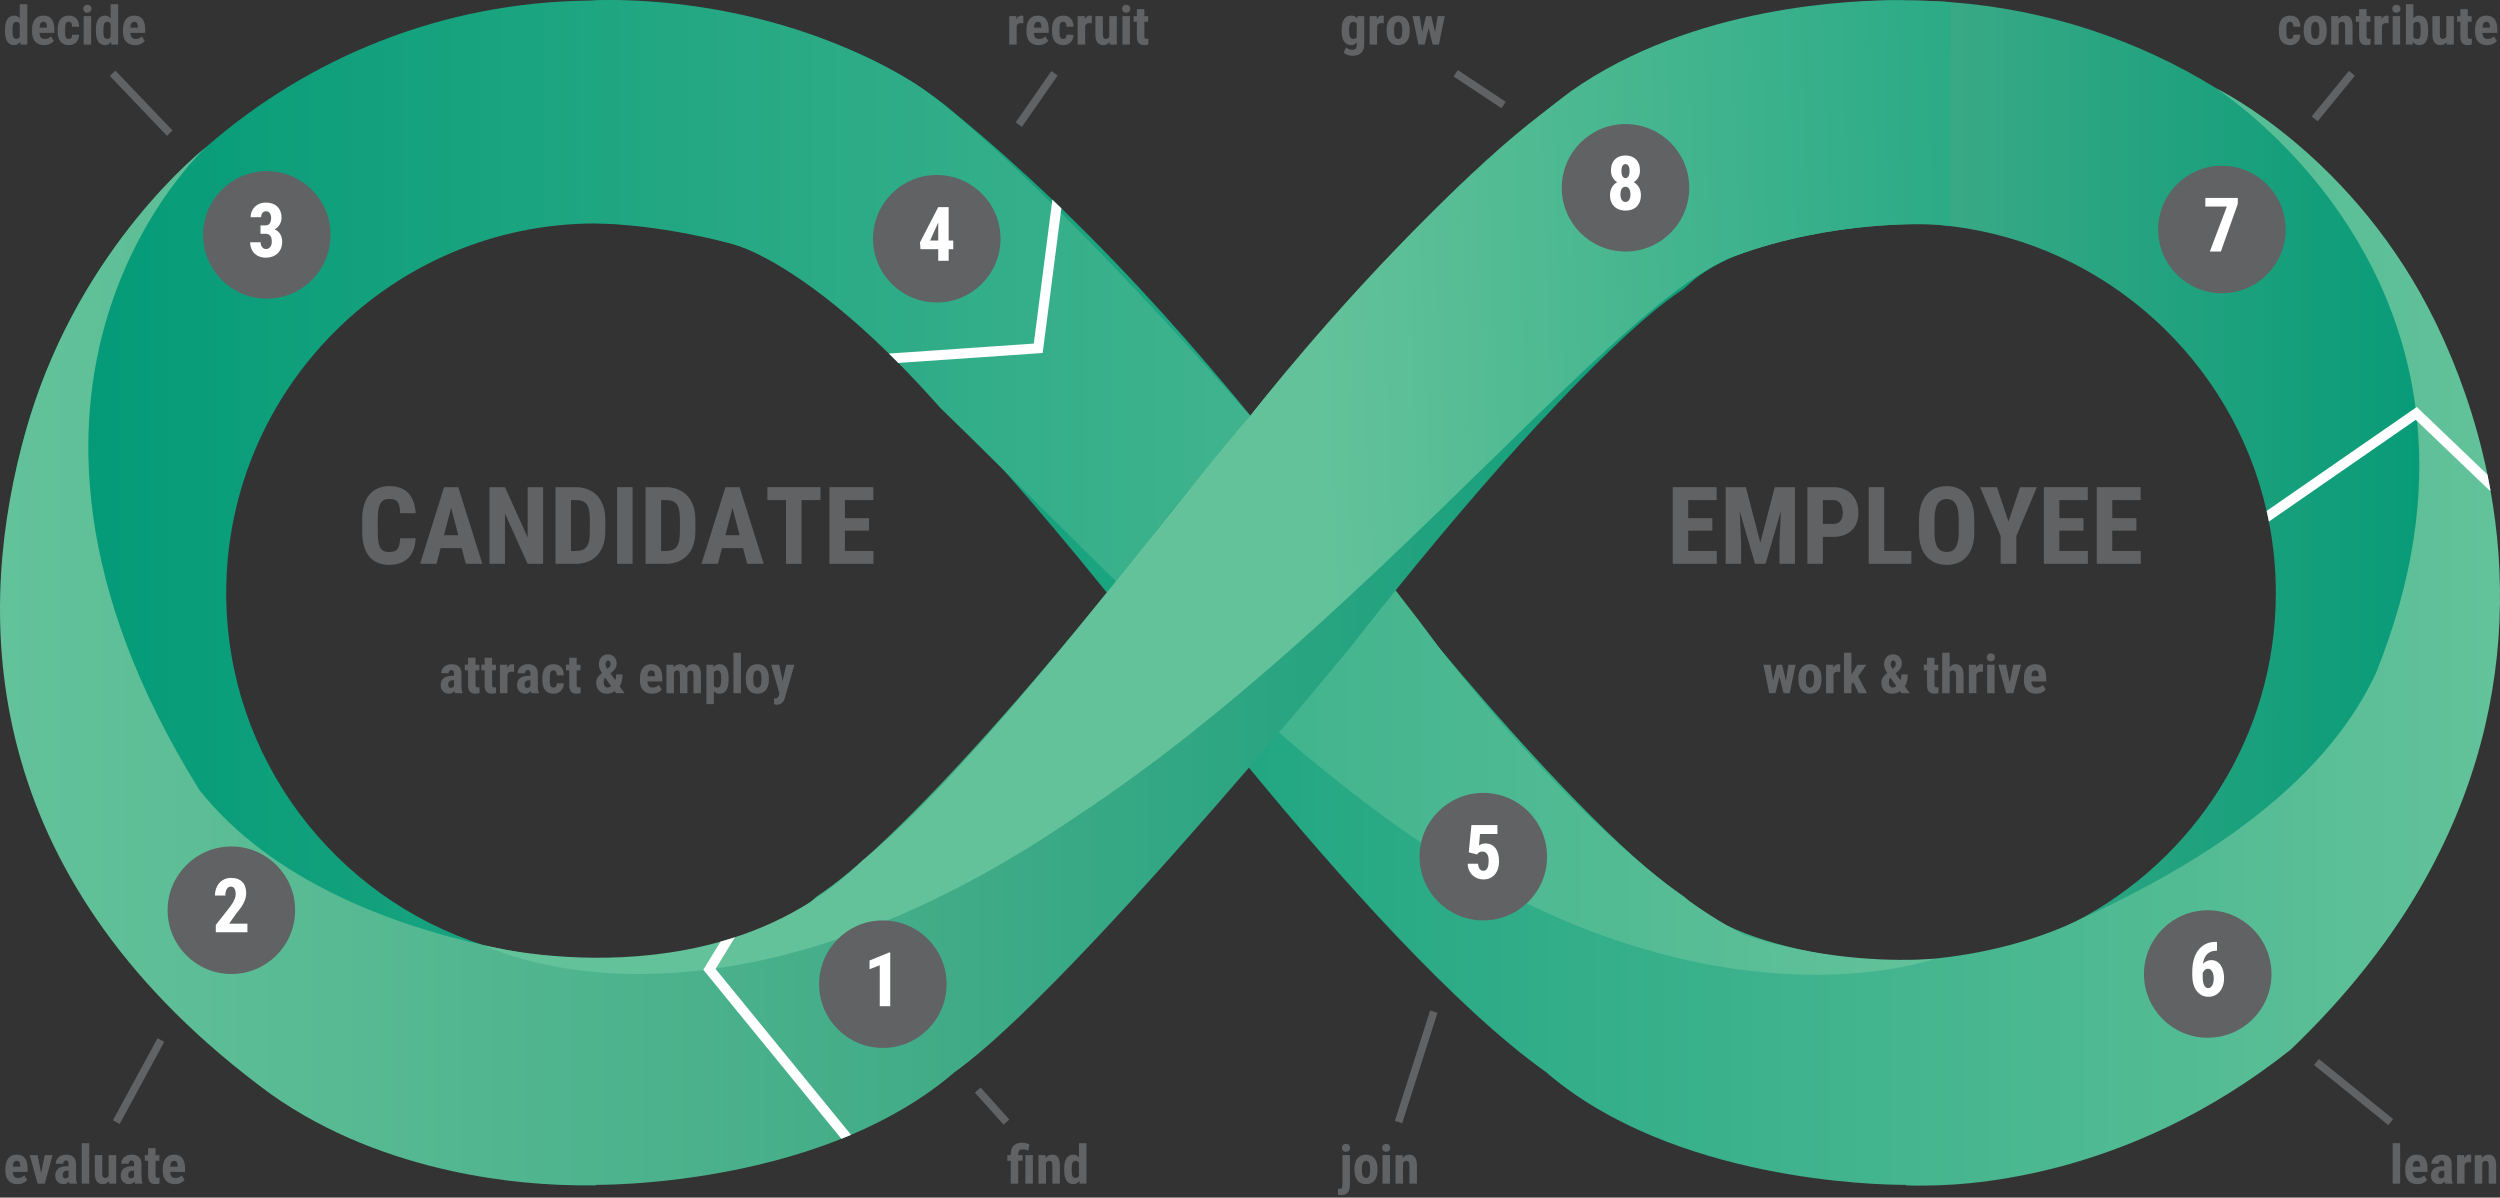 <?xml version="1.0" encoding="UTF-8"?> <!-- Generator: Adobe Illustrator 16.0.0, SVG Export Plug-In . SVG Version: 6.00 Build 0) --> <svg xmlns="http://www.w3.org/2000/svg" xmlns:xlink="http://www.w3.org/1999/xlink" id="Isolation_Mode" x="0px" y="0px" width="3246.48px" height="1555.201px" viewBox="0 0 3246.48 1555.201" xml:space="preserve"><rect x="0" y="0" width="3246.48" height="1555.201" fill="#333333" stroke="none"/> <g> <linearGradient id="SVGID_1_" gradientUnits="userSpaceOnUse" x1="1624.597" y1="770.028" x2="3244.868" y2="770.028"> <stop offset="0" style="stop-color:#63C29A"></stop> <stop offset="0.5" style="stop-color:#41AB87"></stop> <stop offset="1" style="stop-color:#009976"></stop> </linearGradient> <path fill="url(#SVGID_1_)" d="M3244.868,770.096c0,420.04-338.351,762.55-756.83,769.279h-0.09 c-4.141,0.07-8.301,0.101-12.46,0.101v-289.49c7.409,0,14.779-0.17,22.1-0.51h0.01c70.67-3.21,137.391-21.79,196.92-52.46h0.01 c154.761-79.73,260.851-241.181,260.851-426.92c0-31.74-3.101-62.771-9.01-92.811c-0.9-4.62-1.88-9.21-2.931-13.78 c-44.439-195.24-208.279-345.59-410.34-369.879c-0.05-0.01-0.109-0.01-0.16-0.02c-1.899-0.23-3.81-0.45-5.72-0.65 c-1.91-0.21-3.82-0.4-5.74-0.58c-0.3-0.03-0.6-0.06-0.899-0.08c-1.641-0.17-3.29-0.31-4.94-0.45h-0.04 c-1.939-0.16-3.88-0.31-5.82-0.45c-3.789-0.27-129.52-6.23-256.8,41.02c-0.04,0.02-0.09,0.03-0.13,0.05 c-257.87,95.7-620.58,206.33-628.25,206.33c0,0,0.01-0.02,0.05-0.06c0.021-0.02,0.04-0.04,0.051-0.07 c0.04-0.06,0.1-0.13,0.189-0.23c0.021-0.02,0.04-0.04,0.04-0.06c0.04-0.03,0.061-0.06,0.08-0.09c0.05-0.06,0.1-0.13,0.15-0.19 c8.619-10.66,115.35-142.19,232.17-259.96c0.02-0.02,0.05-0.05,0.069-0.07c48.25-48.64,98.21-94.92,143.69-129.37 c0.03-0.02,0.06-0.05,0.09-0.07c13.18-9.98,25.97-18.96,38.24-26.72c0.08-0.06,0.17-0.13,0.26-0.18c0.2-0.14,0.4-0.28,0.6-0.42 c0.98-0.69,1.961-1.39,2.95-2.07c1.28-0.88,2.55-1.76,3.83-2.63c8.96-6.08,18.08-11.85,27.3-17.32c1.32-0.78,2.641-1.55,3.96-2.32 c144.79-84.15,316.141-95.12,375.591-96.27c0.109,0,0.22-0.01,0.33-0.01h0.039c9.961-0.18,16.711-0.09,19.61-0.03 c0.3,0,0.561,0.01,0.78,0.01c0.149,0.01,0.29,0.01,0.399,0.01c0.28,0.01,0.421,0.02,0.421,0.02c1.71,0,3.409,0.01,5.109,0.02 c1.11,0,2.23,0.01,3.34,0.03c1.67,0.02,3.34,0.04,5.011,0.07c1.67,0.03,3.34,0.06,5.01,0.1c3.01,0.07,6.01,0.16,9,0.27 c0.33,0.01,0.649,0.02,0.979,0.03c0.42,0.02,0.83,0.03,1.25,0.05c2.101,0.08,4.2,0.17,6.29,0.26c0.101,0.01,0.2,0.02,0.3,0.02 c2.341,0.11,4.681,0.23,7.021,0.36c1.2,0.07,2.39,0.13,3.58,0.21c1.2,0.07,2.39,0.14,3.58,0.22c2.38,0.16,4.76,0.32,7.14,0.5 c125.92,9.36,243.5,49.17,345.38,112.07c0.011,0,0.021,0,0.03,0.01c177.59,109.65,307.49,289.46,350.73,500.48 c1.489,7.26,2.88,14.56,4.149,21.9C3240.937,680.446,3244.868,724.816,3244.868,770.096z"></path> <linearGradient id="SVGID_2_" gradientUnits="userSpaceOnUse" x1="773.427" y1="769.928" x2="3246.48" y2="769.928"> <stop offset="0" style="stop-color:#009976"></stop> <stop offset="1" style="stop-color:#63C29A"></stop> </linearGradient> <path fill="url(#SVGID_2_)" d="M2974.677,1362.996c-215.34,171.13-430.41,177.87-486.64,176.38h-0.09 c-6.11-0.17-10.33-0.43-12.46-0.59c-1.061-0.07-1.601-0.12-1.601-0.12h-0.59c-33.39,0-301.14-4.56-465.87-146.59 c-117.81-83.79-269.58-254.29-385.58-395.2c-18.15-22.04-35.41-43.35-51.54-63.5h-4.92l-43.46-56.46 c-28.42-36.92-56.71-72.8-84.57-107.31c-0.02-0.03-0.05-0.061-0.07-0.09c-45.94-56.91-90.7-110.08-132.95-158.061 c-47.72-54.19-92.22-101.75-131.6-140.58c-4.22-4.15-8.37-8.21-12.47-12.16c-35.92-34.68-67.13-61.45-92.03-78.57l-7.99-5.49 l-7.18-6.5c-23.02-20.86-56.94-36.95-94.35-48.97c-2.83-0.9-5.68-1.79-8.54-2.65c-0.02-0.01-0.04-0.01-0.06-0.01 c-61.83-18.61-131.43-26.51-176.63-26.7l0.17-144.64l-0.23-144.84v-0.01h0.57c26.13,0,196.3,2.81,348,72.42 c0.16,0.08,0.32,0.15,0.48,0.22c18.61,8.56,36.95,18.13,54.7,28.83c0.06,0.03,0.11,0.07,0.17,0.1c3.58,2.16,7.13,4.36,10.66,6.62 c0.04,0.03,0.09,0.06,0.14,0.09c18.04,11.5,35.4,24.24,51.74,38.33c44.63,36.63,86.81,74.31,126.7,112.37 c3.91,3.72,7.8,7.45,11.67,11.2c94.31,91.13,175.53,183.97,245.52,269.21c0.02,0.01,0.03,0.02,0.03,0.03 c3,3.65,5.98,7.28,8.931,10.9c0.029,0.03,0.06,0.07,0.079,0.1c26.44,32.39,51.25,63.6,74.521,93.12h3.56l43.46,55.57 c11.101,14.19,22.16,28.2,33.141,41.99c7.54,9.46,15.05,18.819,22.51,28.069c20.49,25.391,40.71,49.99,60.54,73.7 c0.01,0.01,0.02,0.03,0.03,0.04c128.43,153.45,241.05,269.25,308.489,315.62l8,5.5l5.46,4.94l1.721,1.56 c13.229,11.98,30.04,22.38,49.05,31.35l0.01,0.011c31.05,14.649,67.95,25.449,104.53,32.97c33.49,6.89,66.72,11.04,94.979,12.87 c1.71,0.109,29.24,1.08,70.131-3.19c48.63-5.09,116.159-17.609,181.569-47.859h0.01c107.58-49.771,310.561-150.62,390.641-322.551 c50.33-124.34,63.03-233.56,53.649-327.56v-0.01c-0.569-5.84-1.239-11.6-1.989-17.31c-36.04-275.48-260.87-414.72-258.41-414.71 c0,0,0.02,0.01,0.06,0.03c0.011,0,0.021,0,0.03,0.01c4.55,2.23,180.39,89.39,284.87,304.84c27.84,57.4,51.83,123.88,66.78,196.52 c1.38,6.72,2.689,13.49,3.909,20.31C3272.828,852.576,3229.887,1119.106,2974.677,1362.996z"></path> <linearGradient id="SVGID_3_" gradientUnits="userSpaceOnUse" x1="4.267" y1="769.741" x2="2512.957" y2="769.741"> <stop offset="0" style="stop-color:#009976"></stop> <stop offset="1" style="stop-color:#63C29A"></stop> </linearGradient> <path fill="url(#SVGID_3_)" d="M2512.958,1244.866c0,0,0,0-0.01,0.01c-0.271,0.09-5.53,1.98-15.351,4.601h-0.01 c-5.8,1.529-13.2,3.33-22.1,5.149c-84.851,17.36-306.301,37.34-586.391-132.5c-74.62-45.25-151.689-104.77-228.29-170.819 c-18.14-15.641-36.26-31.66-54.31-47.94c-53.33-48.07-106.09-98.45-157.27-148.47c-0.04-0.03-0.07-0.07-0.1-0.101 c-50.09-48.96-98.67-97.56-144.79-143.34c-28.78-28.55-56.6-56.01-83.24-81.75c-19.04-21.52-37.24-40.92-54.56-58.4 c-4.14-4.17-8.22-8.23-12.25-12.18c-99.5-97.57-168.04-130.3-195.57-139.94c-3.53-1.23-6.38-2.09-8.54-2.65 c-0.02-0.01-0.04-0.01-0.06-0.01c-103.46-26.99-176.46-26.34-176.46-26.34c-264.61,0-479.89,215.29-479.89,479.911 c0,213.92,140.71,395.619,334.45,457.35c0.01,0.01,0.01,0.01,0.02,0.01c0.01,0.01,0.01,0.01,0.02,0.01h0.01 c0.02,0,0.03,0.011,0.05,0.011c0.08,0.04,0.16,0.06,0.24,0.08c0.02,0,0.04,0.01,0.06,0.02c45.78,14.561,94.51,22.41,145.04,22.41 v289.49c-7.93,0-15.83-0.12-23.71-0.36c-413.3-12.57-745.68-352.72-745.68-769.02c0-65.671,8.27-129.45,23.82-190.351 c0.13-0.47,0.25-0.95,0.37-1.42c3.12-12.13,6.53-24.14,10.22-36.03c0.03-0.07,0.05-0.15,0.07-0.22c0.04-0.14,0.09-0.28,0.13-0.42 c42.85-137.53,123.34-258.64,229.35-351.2c0.12-0.1,0.19-0.16,0.23-0.19c0.02-0.01,0.03-0.02,0.03-0.02 c133.26-116.26,306.79-187.42,496.61-189.5c0.21,0,3.09-0.21,8.33-0.4c0.12,0,0.25-0.01,0.38-0.01 c37.45-1.37,190.01-1.91,348.19,72.42c0.16,0.08,0.32,0.15,0.48,0.22c18.22,8.58,36.51,18.15,54.7,28.83 c0.06,0.03,0.11,0.07,0.17,0.1c3.38,1.97,6.93,4.18,10.66,6.62c0.04,0.03,0.09,0.06,0.14,0.09 c41.85,27.42,105.03,83.75,177.78,155.82c3.85,3.81,7.72,7.66,11.62,11.56c76.71,76.67,163.1,169.64,245.93,264.08 c0.01,0.01,0.02,0.03,0.04,0.04c3.07,3.51,6.15,7.02,9.221,10.54c0.029,0.03,0.06,0.07,0.079,0.1 c55.7,63.78,109.54,127.98,157.471,188.05c7.489,9.39,14.83,18.68,22.02,27.85c20.84,26.59,40.33,52.19,58.101,76.37 c0.05,0.06,0.09,0.12,0.14,0.18c0.01,0.01,0.02,0.03,0.03,0.04c116.939,148.75,228.17,259.24,321.949,326.061 c17.561,12.52,34.511,23.5,50.771,32.909l0.01,0.011c7.41,4.3,14.67,8.26,21.79,11.899c28.53,9.46,56.48,16.24,82.74,21.07 C2441.107,1252.356,2512.958,1244.866,2512.958,1244.866z"></path> <linearGradient id="SVGID_4_" gradientUnits="userSpaceOnUse" x1="-0.003" y1="769.73" x2="2473.887" y2="769.73"> <stop offset="0" style="stop-color:#63C29A"></stop> <stop offset="0.5" style="stop-color:#41AB87"></stop> <stop offset="1" style="stop-color:#009976"></stop> </linearGradient> <path fill="url(#SVGID_4_)" d="M2473.887,0.336v0.32l-0.479,289.18h-0.511c-48.069,0-146.75,11.07-219.92,42.58 c-0.04,0.02-0.09,0.03-0.13,0.05c-22.78,9.82-43.08,21.61-58.6,35.68l-7.181,6.5l-8,5.5c-77.47,53.27-214.569,198.17-366.76,386.51 c-0.76,0.95-1.53,1.9-2.3,2.85c-18.36,22.75-36.94,46.131-55.65,70.061c0,0-37.58,45.89-93.55,111.74 c-12.17,14.33-25.22,29.609-38.96,45.569c-119.95,139.46-291.32,330.71-381.95,395.181c-40.38,34.819-86.95,61.369-134.74,81.619 c-4.18,1.78-8.37,3.5-12.56,5.171c-117.46,46.939-239.62,57.119-293.55,59.27c-11.98,0.47-20.59,0.55-25.04,0.55 c0,0-0.12,0.01-0.35,0.021c-1.78,0.1-10.15,0.5-23.71,0.43c-64.7-0.32-247.7-11.43-398.74-118.62 c-372.02-272.72-384.84-603.91-323.12-840.75c0.13-0.47,0.25-0.95,0.37-1.42c2.79-10.61,5.72-21.04,8.78-31.26 c0.48-1.6,0.96-3.18,1.44-4.77c0.03-0.07,0.05-0.15,0.07-0.22c0.04-0.14,0.09-0.28,0.13-0.42 c68.48-222.7,222.18-345.52,229.35-351.2c0.12-0.1,0.19-0.16,0.23-0.19c0.02-0.01,0.03-0.02,0.03-0.02s-339.74,305.67-9.39,835.88 c95.16,119.53,253.22,175.45,369.14,201.33c0.01,0.01,0.01,0.01,0.02,0.01h0.01c0.02,0,0.03,0.011,0.05,0.011 c0.03,0,0.06,0.01,0.1,0.02c0.01,0.01,0.01,0.01,0.02,0.01c0.09,0.021,0.2,0.051,0.33,0.08c8.82,1.95,17.38,3.75,25.67,5.38 c0.09,0.011,0.18,0.03,0.27,0.051c70.07,13.779,119.19,16.17,119.19,16.17h0.52c35.47,0,98.49-6.03,158.49-21.851 c6.19-1.63,12.35-3.37,18.45-5.21c39.74-12.029,76.67-28.68,101.49-51.069c0,0,0-0.011,0.01-0.011c0.07-0.06,0.13-0.12,0.2-0.18 l7.19-6.52l7.99-5.48c15.01-10.32,32.31-24.14,51.55-41.09c80.43-70.84,194.78-196.25,317.5-348.26 c3.93-4.88,7.88-9.79,11.84-14.721c24.04-29.989,48.37-60.96,72.8-92.699l24.3-28.36c0.03-0.04,0.06-0.08,0.09-0.11l23.99-27.99 c16.62-20.76,34.45-42.76,53.21-65.52c0.09-0.12,0.19-0.24,0.29-0.36c0.26-0.32,0.53-0.64,0.79-0.96c0,0,0.01-0.02,0.05-0.06 c0.021-0.02,0.04-0.04,0.051-0.07c0.04-0.06,0.1-0.13,0.189-0.23c0.021-0.02,0.04-0.04,0.04-0.06c0.04-0.03,0.061-0.06,0.08-0.09 c0.05-0.06,0.1-0.13,0.15-0.19c115.59-140.1,265.59-308.17,382.27-391.16c10.29-8.87,20.98-17.2,31.99-25.03 c0.08-0.06,0.17-0.13,0.26-0.18c0.2-0.14,0.4-0.28,0.6-0.42c0.98-0.69,1.961-1.39,2.95-2.07c1.28-0.88,2.55-1.76,3.83-2.63 c8.92-6.1,18.03-11.86,27.3-17.32c1.32-0.78,2.641-1.55,3.96-2.32c140.601-81.22,314.16-94.27,375.591-96.27 c0.109,0,0.22-0.01,0.33-0.01h0.039c3.19-0.11,6.091-0.18,8.641-0.24h0.04c4.53-0.09,8.01-0.11,10.35-0.11H2473.887z"></path> <g> <linearGradient id="SVGID_5_" gradientUnits="userSpaceOnUse" x1="3184.763" y1="573.445" x2="1714.83" y2="629.914"> <stop offset="0" style="stop-color:#009976"></stop> <stop offset="1" style="stop-color:#63C29A"></stop> </linearGradient> <path fill="url(#SVGID_5_)" d="M2533.097,2.836v290.79c-0.05-0.01-0.109-0.01-0.16-0.02c-1.899-0.23-3.81-0.45-5.72-0.65 c-1.91-0.21-3.82-0.4-5.74-0.58c-0.3-0.03-0.6-0.06-0.899-0.08c-1.641-0.16-3.29-0.31-4.94-0.45h-0.04 c-1.93-0.16-3.87-0.31-5.82-0.45c-3.789-0.27-129.52-6.23-256.8,41.02c-0.04,0.02-0.09,0.03-0.13,0.05 c-97.31,36.22-261.29,216.3-462.56,406.34c-0.931,0.869-1.86,1.75-2.79,2.63c-57.53,54.25-118.09,109.27-181,161.93 c-12.06,10.1-24.21,20.11-36.44,30.01c-56.78,45.99-115.32,89.641-175.12,128.75c-184.62,125.74-342.06,178.19-465.36,195.53 c-5.38,0.75-10.68,1.44-15.93,2.07c-53.74,6.41-100.61,6.149-139.99,2.62c-89.19-7.99-139.94-32.761-145.04-34.771 c-0.02-0.01-0.04-0.02-0.06-0.02c-0.04-0.021-0.08-0.04-0.12-0.051c0.09,0.021,0.2,0.051,0.33,0.08 c2.25,0.57,11.3,2.771,25.67,5.38c0.09,0.011,0.18,0.03,0.27,0.051c50.1,9.06,164.23,22.88,280.97-10.19 c6.25-1.77,12.51-3.68,18.76-5.72v-0.01c33.33-10.9,66.61-25.851,98.41-46.04c0,0,0-0.011,0.01-0.011 c23.29-14.79,45.79-32.39,66.93-53.27c90.58-73.4,212.41-218.07,317.57-348.17c3.98-4.931,7.94-9.83,11.87-14.71 c35.06-43.521,68.01-85.01,97-121.16c0.03-0.04,0.06-0.08,0.09-0.11c30.99-38.63,57.46-71.16,77.16-93.55 c0.1-0.12,0.2-0.24,0.3-0.35c0.28-0.31,0.55-0.62,0.82-0.93c0,0,0.01-0.02,0.05-0.06c0.021-0.02,0.04-0.04,0.051-0.07 c0.04-0.06,0.1-0.13,0.189-0.23c0.021-0.02,0.04-0.04,0.04-0.06c6.28-8.12,102.97-132.36,232.4-260.24 c0.02-0.02,0.05-0.05,0.069-0.07c44.771-44.25,93.471-88.92,143.69-129.37c0.03-0.02,0.06-0.05,0.09-0.07 c12.66-10.21,25.42-20.13,38.24-29.72c159.32-112.57,370.34-118.79,423.5-118.46h0.04c5.27,0.03,8.979,0.13,10.93,0.19 c0.311,0.01,0.561,0.02,0.78,0.03c0.16,0,0.29,0.01,0.399,0.01c0.28,0.01,0.421,0.02,0.421,0.02c1.71,0,3.409,0.01,5.109,0.02 c1.11,0,2.23,0.01,3.34,0.03c1.67,0.02,3.34,0.04,5.011,0.07c1.67,0.03,3.34,0.06,5.01,0.1c3.01,0.07,6.01,0.16,9,0.27 c0.33,0.01,0.649,0.02,0.979,0.03c0.42,0.02,0.83,0.03,1.25,0.05c2.101,0.08,4.2,0.17,6.29,0.26c0.101,0.01,0.2,0.02,0.3,0.02 c2.341,0.11,4.681,0.23,7.021,0.36c1.2,0.07,2.39,0.13,3.58,0.21c1.2,0.07,2.39,0.14,3.58,0.22 C2528.337,2.496,2530.717,2.656,2533.097,2.836z"></path> </g> </g> <path fill="#FFFFFF" d="M1105.157,1473.675c-4.18,1.78-8.37,3.5-12.56,5.171l-178.95-219.12l-0.34-0.42l19.6-31.971l2.77-4.51 c6.25-1.77,12.51-3.68,18.76-5.72l-3.08,5.02l-21.78,35.53l-0.36,0.58L1105.157,1473.675z"></path> <path fill="#FFFFFF" d="M1378.257,270.516l-0.71,5.48l-23.53,182.39l-181.28,12.49l-6.2,0.43c-4.14-4.17-8.22-8.23-12.25-12.18 l5.98-0.41l182.23-12.56l23.43-181.72l0.66-5.12C1370.498,263.036,1374.387,266.766,1378.257,270.516z"></path> <path fill="#FFFFFF" d="M3234.067,636.586l-0.68,0.71l-0.03,0.03l-94.54-90.42v-0.01l-1.75-1.67l-190.699,132.06 c-0.9-4.62-1.88-9.21-2.931-13.78l193.391-133.919l1.56-1.08l90.851,86.89l0.92,0.88 C3231.538,622.996,3232.847,629.766,3234.067,636.586z"></path> <g> <path fill="#606264" d="M539.691,699.01c-0.502,11.348-3.691,19.938-9.57,25.771c-5.879,5.834-14.174,8.75-24.883,8.75 c-5.515,0-10.437-0.912-14.766-2.734c-4.33-1.822-7.976-4.534-10.938-8.135c-2.963-3.6-5.229-8.055-6.802-13.364 c-1.572-5.309-2.358-11.427-2.358-18.354v-16.953c0-6.927,0.809-13.057,2.427-18.389c1.617-5.332,3.953-9.798,7.007-13.398 c3.053-3.6,6.744-6.323,11.074-8.169c4.329-1.846,9.205-2.769,14.629-2.769c10.846,0,19.083,3.031,24.712,9.092 c5.628,6.062,8.829,14.766,9.604,26.113h-20.166c-0.092-3.555-0.399-6.528-0.923-8.921c-0.524-2.393-1.333-4.295-2.427-5.708 c-1.094-1.412-2.519-2.415-4.272-3.008c-1.755-0.592-3.931-0.889-6.528-0.889c-2.689,0-4.979,0.456-6.87,1.367 c-1.892,0.912-3.43,2.382-4.614,4.409c-1.186,2.028-2.063,4.694-2.632,7.998c-0.57,3.305-0.854,7.349-0.854,12.134v17.09 c0,4.648,0.228,8.613,0.684,11.895c0.455,3.281,1.253,5.959,2.393,8.032c1.139,2.074,2.643,3.589,4.512,4.546 c1.868,0.957,4.238,1.436,7.109,1.436c2.461,0,4.568-0.262,6.323-0.786c1.754-0.523,3.201-1.446,4.341-2.769 c1.139-1.321,2.005-3.145,2.598-5.469c0.592-2.324,0.957-5.264,1.094-8.818H539.691z"></path> <path fill="#606264" d="M599.574,711.793h-27.412l-5.332,20.371h-21.26l31.104-99.531h18.389l31.309,99.531h-21.465 L599.574,711.793z M576.537,695.045h18.594l-9.297-35.479L576.537,695.045z"></path> <path fill="#606264" d="M705.257,732.165H685.16l-29.395-65.283v65.283h-20.098v-99.531h20.098l29.463,65.352v-65.352h20.029 V732.165z"></path> <path fill="#606264" d="M721.39,732.165v-99.531h26.318c5.742,0,10.972,0.946,15.688,2.837c4.717,1.892,8.75,4.626,12.1,8.203 c3.35,3.578,5.947,7.976,7.793,13.193c1.846,5.219,2.769,11.177,2.769,17.876v15.449c0,6.699-0.912,12.646-2.734,17.842 c-1.823,5.195-4.421,9.582-7.793,13.159c-3.373,3.578-7.429,6.301-12.168,8.169c-4.74,1.869-10.026,2.803-15.859,2.803H721.39z M741.488,649.381v66.104h6.016c3.555,0,6.517-0.467,8.887-1.401c2.369-0.934,4.261-2.427,5.674-4.478 c1.412-2.051,2.415-4.671,3.008-7.861c0.592-3.189,0.889-7.041,0.889-11.553v-15.586c0-4.557-0.297-8.431-0.889-11.621 c-0.593-3.189-1.596-5.787-3.008-7.793c-1.413-2.005-3.293-3.475-5.64-4.409c-2.348-0.934-5.253-1.401-8.716-1.401H741.488z"></path> <path fill="#606264" d="M821.468,732.165h-20.098v-99.531h20.098V732.165z"></path> <path fill="#606264" d="M838.353,732.165v-99.531h26.318c5.742,0,10.972,0.946,15.688,2.837c4.717,1.892,8.75,4.626,12.1,8.203 c3.35,3.578,5.947,7.976,7.793,13.193c1.846,5.219,2.769,11.177,2.769,17.876v15.449c0,6.699-0.912,12.646-2.734,17.842 c-1.823,5.195-4.421,9.582-7.793,13.159c-3.373,3.578-7.429,6.301-12.168,8.169c-4.74,1.869-10.026,2.803-15.859,2.803H838.353z M858.451,649.381v66.104h6.016c3.555,0,6.517-0.467,8.887-1.401c2.369-0.934,4.261-2.427,5.674-4.478 c1.412-2.051,2.415-4.671,3.008-7.861c0.592-3.189,0.889-7.041,0.889-11.553v-15.586c0-4.557-0.297-8.431-0.889-11.621 c-0.593-3.189-1.596-5.787-3.008-7.793c-1.413-2.005-3.293-3.475-5.64-4.409c-2.348-0.934-5.253-1.401-8.716-1.401H858.451z"></path> <path fill="#606264" d="M964.955,711.793h-27.412l-5.332,20.371h-21.26l31.104-99.531h18.389l31.309,99.531h-21.465 L964.955,711.793z M941.917,695.045h18.594l-9.297-35.479L941.917,695.045z"></path> <path fill="#606264" d="M1065.511,649.381h-24.609v82.783h-20.166v-82.783h-24.199v-16.748h68.975V649.381z"></path> <path fill="#606264" d="M1128.47,689.098h-31.309v26.387h37.051v16.68h-57.148v-99.531h57.012v16.748h-36.914v23.516h31.309 V689.098z"></path> <path fill="#606264" d="M590.892,900.165c-0.183-0.387-0.336-0.825-0.461-1.316c-0.125-0.489-0.245-1.008-0.359-1.555 c-0.729,1.003-1.669,1.846-2.82,2.529c-1.151,0.684-2.558,1.025-4.221,1.025c-1.504,0-2.911-0.263-4.221-0.786 c-1.311-0.523-2.45-1.265-3.418-2.222c-0.969-0.957-1.732-2.113-2.29-3.469c-0.559-1.355-0.837-2.877-0.837-4.563 c0-1.868,0.302-3.56,0.906-5.075c0.604-1.516,1.515-2.803,2.734-3.863c1.219-1.059,2.746-1.873,4.58-2.443 c1.834-0.569,3.993-0.854,6.477-0.854h2.632v-2.974c0-1.663-0.285-2.837-0.854-3.521c-0.57-0.684-1.401-1.025-2.495-1.025 c-1.253,0-2.17,0.371-2.751,1.11c-0.581,0.741-0.872,1.784-0.872,3.128h-9.673c0-1.617,0.313-3.139,0.94-4.563 c0.626-1.423,1.532-2.671,2.717-3.742c1.185-1.07,2.609-1.919,4.272-2.547c1.663-0.626,3.543-0.939,5.64-0.939 c1.846,0,3.543,0.234,5.093,0.701c1.549,0.467,2.894,1.195,4.033,2.188c1.139,0.99,2.028,2.256,2.666,3.793 c0.638,1.539,0.957,3.391,0.957,5.555v16.406c0,1.071,0.028,2.022,0.085,2.854c0.057,0.833,0.142,1.585,0.256,2.256 c0.114,0.673,0.256,1.277,0.427,1.813s0.37,1.042,0.598,1.521v0.581H590.892z M585.184,893.26c1.071,0,1.982-0.216,2.734-0.649 c0.752-0.433,1.31-0.945,1.675-1.538v-7.69h-2.29c-0.912,0-1.698,0.148-2.358,0.444c-0.661,0.297-1.213,0.707-1.658,1.23 c-0.444,0.524-0.775,1.14-0.991,1.846c-0.217,0.707-0.325,1.459-0.325,2.256c0,1.345,0.279,2.364,0.837,3.059 C583.367,892.914,584.159,893.26,585.184,893.26z"></path> <path fill="#606264" d="M617.518,854.09v9.092h4.956v7.28h-4.956v18.354c0,0.775,0.051,1.413,0.154,1.914 c0.103,0.502,0.273,0.895,0.513,1.18s0.541,0.479,0.906,0.58c0.364,0.104,0.809,0.154,1.333,0.154c0.479,0,0.917-0.022,1.316-0.068 c0.398-0.045,0.723-0.103,0.974-0.171l-0.068,7.52c-0.729,0.273-1.516,0.495-2.358,0.667c-0.843,0.17-1.834,0.256-2.974,0.256 c-1.436,0-2.734-0.2-3.896-0.598c-1.162-0.398-2.159-1.037-2.991-1.914c-0.832-0.877-1.47-2.011-1.914-3.401 c-0.444-1.39-0.667-3.064-0.667-5.024v-19.448h-4.272v-7.28h4.272v-9.092H617.518z"></path> <path fill="#606264" d="M639.017,854.09v9.092h4.956v7.28h-4.956v18.354c0,0.775,0.051,1.413,0.154,1.914 c0.103,0.502,0.273,0.895,0.513,1.18s0.541,0.479,0.906,0.58c0.364,0.104,0.809,0.154,1.333,0.154c0.479,0,0.917-0.022,1.316-0.068 c0.398-0.045,0.723-0.103,0.974-0.171l-0.068,7.52c-0.729,0.273-1.516,0.495-2.358,0.667c-0.843,0.17-1.834,0.256-2.974,0.256 c-1.436,0-2.734-0.2-3.896-0.598c-1.162-0.398-2.159-1.037-2.991-1.914c-0.832-0.877-1.47-2.011-1.914-3.401 c-0.444-1.39-0.667-3.064-0.667-5.024v-19.448h-4.272v-7.28h4.272v-9.092H639.017z"></path> <path fill="#606264" d="M667.523,872.513c-0.433-0.045-0.963-0.103-1.589-0.171c-0.627-0.068-1.168-0.103-1.624-0.103 c-1.39,0-2.518,0.297-3.384,0.889c-0.866,0.593-1.527,1.459-1.982,2.598v24.438h-9.707v-36.982h9.126l0.273,3.999 c0.729-1.48,1.624-2.632,2.683-3.452s2.273-1.23,3.64-1.23c0.433,0,0.906,0.04,1.418,0.119c0.513,0.081,0.928,0.188,1.248,0.325 L667.523,872.513z"></path> <path fill="#606264" d="M690.047,900.165c-0.183-0.387-0.336-0.825-0.461-1.316c-0.125-0.489-0.245-1.008-0.359-1.555 c-0.729,1.003-1.669,1.846-2.82,2.529c-1.151,0.684-2.558,1.025-4.221,1.025c-1.504,0-2.911-0.263-4.221-0.786 c-1.311-0.523-2.45-1.265-3.418-2.222c-0.969-0.957-1.732-2.113-2.29-3.469c-0.559-1.355-0.837-2.877-0.837-4.563 c0-1.868,0.302-3.56,0.906-5.075c0.604-1.516,1.515-2.803,2.734-3.863c1.219-1.059,2.746-1.873,4.58-2.443 c1.834-0.569,3.993-0.854,6.477-0.854h2.632v-2.974c0-1.663-0.285-2.837-0.854-3.521c-0.57-0.684-1.401-1.025-2.495-1.025 c-1.253,0-2.17,0.371-2.751,1.11c-0.581,0.741-0.872,1.784-0.872,3.128h-9.673c0-1.617,0.313-3.139,0.94-4.563 c0.626-1.423,1.532-2.671,2.717-3.742c1.185-1.07,2.609-1.919,4.272-2.547c1.663-0.626,3.543-0.939,5.64-0.939 c1.846,0,3.543,0.234,5.093,0.701c1.549,0.467,2.894,1.195,4.033,2.188c1.139,0.99,2.028,2.256,2.666,3.793 c0.638,1.539,0.957,3.391,0.957,5.555v16.406c0,1.071,0.028,2.022,0.085,2.854c0.057,0.833,0.142,1.585,0.256,2.256 c0.114,0.673,0.256,1.277,0.427,1.813s0.37,1.042,0.598,1.521v0.581H690.047z M684.339,893.26c1.071,0,1.982-0.216,2.734-0.649 c0.752-0.433,1.31-0.945,1.675-1.538v-7.69h-2.29c-0.912,0-1.698,0.148-2.358,0.444c-0.661,0.297-1.213,0.707-1.658,1.23 c-0.444,0.524-0.775,1.14-0.991,1.846c-0.217,0.707-0.325,1.459-0.325,2.256c0,1.345,0.279,2.364,0.837,3.059 C682.522,892.914,683.314,893.26,684.339,893.26z"></path> <path fill="#606264" d="M718.792,892.816c1.344,0,2.387-0.415,3.127-1.247c0.74-0.832,1.122-2.239,1.145-4.222h9.092 c-0.023,2.097-0.376,3.981-1.06,5.657c-0.684,1.674-1.612,3.093-2.786,4.255c-1.174,1.162-2.558,2.051-4.153,2.666 c-1.595,0.615-3.315,0.923-5.161,0.923c-2.484,0-4.648-0.399-6.494-1.196s-3.378-1.953-4.597-3.47 c-1.219-1.515-2.131-3.377-2.734-5.588c-0.604-2.21-0.906-4.728-0.906-7.554v-2.666c0-2.825,0.302-5.349,0.906-7.571 c0.604-2.221,1.509-4.095,2.717-5.622c1.208-1.526,2.734-2.688,4.58-3.486c1.846-0.797,3.999-1.196,6.46-1.196 c1.982,0,3.788,0.313,5.417,0.939c1.629,0.628,3.019,1.551,4.17,2.77c1.15,1.219,2.039,2.729,2.666,4.528 c0.626,1.801,0.951,3.886,0.974,6.255h-9.092c-0.023-2.073-0.365-3.668-1.025-4.785c-0.661-1.116-1.755-1.675-3.281-1.675 c-1.071,0-1.92,0.217-2.546,0.649c-0.627,0.434-1.105,1.065-1.436,1.896c-0.331,0.833-0.547,1.858-0.649,3.076 c-0.103,1.22-0.154,2.627-0.154,4.222v2.666c0,1.618,0.045,3.037,0.137,4.255c0.091,1.22,0.302,2.239,0.632,3.06 c0.33,0.82,0.814,1.436,1.453,1.846C716.833,892.611,717.699,892.816,718.792,892.816z"></path> <path fill="#606264" d="M748.871,854.09v9.092h4.956v7.28h-4.956v18.354c0,0.775,0.051,1.413,0.154,1.914 c0.103,0.502,0.273,0.895,0.513,1.18s0.541,0.479,0.906,0.58c0.364,0.104,0.809,0.154,1.333,0.154c0.479,0,0.917-0.022,1.316-0.068 c0.398-0.045,0.723-0.103,0.974-0.171l-0.068,7.52c-0.729,0.273-1.516,0.495-2.358,0.667c-0.843,0.17-1.834,0.256-2.974,0.256 c-1.436,0-2.734-0.2-3.896-0.598c-1.162-0.398-2.159-1.037-2.991-1.914c-0.832-0.877-1.47-2.011-1.914-3.401 c-0.444-1.39-0.667-3.064-0.667-5.024v-19.448h-4.272v-7.28h4.272v-9.092H748.871z"></path> <path fill="#606264" d="M774.198,886.766c0-1.436,0.182-2.739,0.547-3.914c0.364-1.173,0.877-2.261,1.538-3.264 c0.661-1.002,1.453-1.959,2.375-2.871c0.923-0.911,1.954-1.834,3.093-2.769c-1.253-1.982-2.245-3.856-2.974-5.622 c-0.729-1.766-1.094-3.595-1.094-5.486c0-1.982,0.285-3.777,0.854-5.383c0.569-1.607,1.373-2.985,2.41-4.137 c1.037-1.149,2.29-2.038,3.76-2.666c1.47-0.626,3.104-0.939,4.905-0.939c1.709,0,3.252,0.313,4.631,0.939 c1.378,0.628,2.552,1.471,3.521,2.529c0.968,1.061,1.72,2.291,2.256,3.691c0.535,1.402,0.803,2.889,0.803,4.461 c0,2.324-0.49,4.387-1.47,6.187c-0.98,1.801-2.358,3.396-4.136,4.785l-2.563,2.085l6.392,8.921 c0.387-1.139,0.684-2.335,0.889-3.589c0.205-1.253,0.308-2.586,0.308-3.999h8.169c0,2.985-0.285,5.776-0.854,8.374 c-0.57,2.598-1.538,4.956-2.905,7.075l6.426,8.989h-10.972l-1.846-2.598c-1.527,1.14-3.122,1.972-4.785,2.495 c-1.664,0.523-3.464,0.786-5.4,0.786c-2.142,0-4.073-0.348-5.793-1.043c-1.721-0.694-3.179-1.662-4.375-2.904 s-2.114-2.729-2.751-4.461C774.517,890.708,774.198,888.817,774.198,886.766z M788.587,892.85c1.8,0,3.498-0.592,5.093-1.777 l-7.861-11.108l-0.205,0.171c-0.707,1.094-1.168,2.143-1.384,3.145c-0.217,1.003-0.325,1.972-0.325,2.905 c0,0.957,0.12,1.846,0.359,2.666s0.569,1.527,0.991,2.119c0.421,0.593,0.917,1.055,1.487,1.384 C787.311,892.685,787.926,892.85,788.587,892.85z M786.297,862.669c0,0.957,0.21,1.92,0.632,2.888 c0.421,0.97,0.985,1.989,1.692,3.06l1.606-1.23c0.592-0.455,1.065-0.899,1.418-1.333c0.353-0.433,0.621-0.871,0.803-1.316 c0.182-0.443,0.302-0.894,0.359-1.35c0.057-0.455,0.085-0.934,0.085-1.436c0-0.501-0.074-1.008-0.222-1.521 c-0.148-0.512-0.365-0.962-0.649-1.35c-0.285-0.387-0.632-0.706-1.042-0.957c-0.41-0.25-0.877-0.376-1.401-0.376 c-0.547,0-1.025,0.132-1.436,0.394s-0.752,0.615-1.025,1.059c-0.273,0.445-0.479,0.964-0.615,1.556 C786.366,861.348,786.297,861.986,786.297,862.669z"></path> <path fill="#606264" d="M846.864,900.848c-2.529,0-4.774-0.388-6.733-1.162c-1.96-0.774-3.612-1.891-4.956-3.35 c-1.345-1.458-2.364-3.241-3.059-5.35c-0.695-2.106-1.042-4.505-1.042-7.194v-3.042c0-3.008,0.336-5.645,1.008-7.912 c0.672-2.268,1.641-4.17,2.905-5.709c1.265-1.537,2.814-2.693,4.648-3.469c1.834-0.774,3.914-1.162,6.238-1.162 c4.694,0,8.214,1.516,10.562,4.546c2.347,3.031,3.521,7.52,3.521,13.467v4.409h-19.243c0.068,1.481,0.268,2.724,0.598,3.726 c0.33,1.003,0.78,1.812,1.35,2.427c0.569,0.615,1.259,1.06,2.068,1.333c0.809,0.273,1.726,0.41,2.751,0.41 c1.709,0,3.23-0.29,4.563-0.872c1.333-0.58,2.512-1.395,3.538-2.443l3.794,5.845c-0.479,0.661-1.105,1.315-1.88,1.966 c-0.775,0.648-1.687,1.236-2.734,1.76c-1.048,0.524-2.233,0.952-3.555,1.281C849.883,900.682,848.436,900.848,846.864,900.848z M845.804,870.531c-1.687,0-2.911,0.604-3.674,1.812c-0.764,1.208-1.213,3.145-1.35,5.811h9.673v-0.889 c-0.046-2.21-0.41-3.885-1.094-5.024C848.675,871.101,847.49,870.531,845.804,870.531z"></path> <path fill="#606264" d="M874.515,863.182l0.273,3.418c1.025-1.299,2.25-2.307,3.674-3.025c1.424-0.717,3.059-1.076,4.905-1.076 c1.709,0,3.241,0.399,4.597,1.196c1.355,0.798,2.432,2.063,3.23,3.794c1.002-1.572,2.25-2.797,3.743-3.674 c1.492-0.877,3.264-1.316,5.315-1.316c1.504,0,2.865,0.251,4.084,0.752c1.219,0.502,2.261,1.311,3.127,2.427 c0.866,1.117,1.538,2.575,2.017,4.375c0.479,1.801,0.718,3.999,0.718,6.597v23.516h-9.673v-23.55c0-1.23-0.085-2.232-0.256-3.008 c-0.171-0.774-0.427-1.384-0.769-1.829c-0.342-0.443-0.752-0.752-1.23-0.922c-0.479-0.172-1.025-0.257-1.641-0.257 c-0.957,0-1.766,0.297-2.427,0.889c-0.661,0.593-1.196,1.401-1.606,2.427c0.022,0.251,0.04,0.513,0.051,0.786 c0.011,0.273,0.017,0.547,0.017,0.82v24.644h-9.673v-23.481c0-1.23-0.085-2.239-0.256-3.024c-0.171-0.787-0.422-1.407-0.752-1.863 c-0.331-0.455-0.741-0.77-1.23-0.939c-0.49-0.172-1.042-0.257-1.658-0.257c-0.889,0-1.658,0.239-2.307,0.718 s-1.202,1.14-1.658,1.982v26.865h-9.673v-36.982H874.515z"></path> <path fill="#606264" d="M946.156,882.835c0,5.811-0.997,10.266-2.991,13.364c-1.994,3.1-4.962,4.648-8.904,4.648 c-1.572,0-2.957-0.319-4.153-0.957s-2.228-1.538-3.093-2.7v17.192h-9.673v-51.201h8.955l0.342,3.384 c0.889-1.299,1.954-2.301,3.196-3.008c1.242-0.706,2.694-1.06,4.358-1.06c3.987,0,6.978,1.47,8.972,4.409 c1.994,2.939,2.991,7.44,2.991,13.501V882.835z M936.517,880.409c0-1.754-0.091-3.252-0.273-4.494 c-0.183-1.242-0.479-2.256-0.889-3.043c-0.41-0.785-0.94-1.36-1.589-1.726c-0.649-0.364-1.453-0.547-2.41-0.547 c-1.025,0-1.897,0.217-2.615,0.649c-0.718,0.434-1.293,1.049-1.726,1.846v17.329c0.41,0.752,0.974,1.339,1.692,1.761 s1.624,0.632,2.717,0.632c1.914,0,3.241-0.809,3.982-2.427c0.74-1.617,1.111-4.136,1.111-7.554V880.409z"></path> <path fill="#606264" d="M962.152,900.165h-9.707v-52.5h9.707V900.165z"></path> <path fill="#606264" d="M968.509,880.477c0-2.894,0.353-5.457,1.06-7.69c0.706-2.232,1.709-4.112,3.008-5.64 c1.299-1.526,2.865-2.684,4.7-3.469c1.834-0.787,3.891-1.18,6.169-1.18c2.301,0,4.375,0.393,6.221,1.18 c1.846,0.785,3.418,1.942,4.717,3.469c1.299,1.527,2.301,3.407,3.008,5.64c0.706,2.233,1.06,4.797,1.06,7.69v2.427 c0,2.917-0.348,5.485-1.042,7.708c-0.695,2.221-1.692,4.096-2.991,5.622c-1.299,1.527-2.871,2.678-4.717,3.452 s-3.908,1.162-6.187,1.162c-2.302,0-4.375-0.388-6.221-1.162s-3.418-1.925-4.717-3.452c-1.299-1.526-2.302-3.401-3.008-5.622 c-0.707-2.223-1.06-4.791-1.06-7.708V880.477z M978.216,882.904c0,3.441,0.467,5.953,1.401,7.536 c0.934,1.585,2.233,2.376,3.896,2.376c1.754,0,3.076-0.791,3.965-2.376c0.889-1.583,1.333-4.095,1.333-7.536v-2.427 c0-3.372-0.467-5.873-1.401-7.502c-0.935-1.629-2.256-2.444-3.965-2.444c-1.641,0-2.922,0.815-3.845,2.444s-1.384,4.13-1.384,7.502 V882.904z"></path> <path fill="#606264" d="M1016.327,884.066l4.922-20.884h10.322l-12.168,42.52c-0.273,0.934-0.644,1.948-1.111,3.042 c-0.467,1.094-1.1,2.113-1.897,3.06c-0.798,0.944-1.789,1.73-2.974,2.357c-1.185,0.627-2.621,0.94-4.307,0.94 c-0.433,0-0.815-0.017-1.145-0.052c-0.331-0.033-0.638-0.074-0.923-0.119c-0.285-0.046-0.576-0.108-0.872-0.188 c-0.296-0.081-0.638-0.178-1.025-0.291v-7.554c0.182,0.022,0.37,0.034,0.564,0.034c0.193,0,0.381,0,0.564,0 c0.774,0,1.447-0.074,2.017-0.223c0.569-0.148,1.054-0.382,1.453-0.7c0.398-0.319,0.729-0.724,0.991-1.214 c0.262-0.49,0.484-1.076,0.667-1.76l0.752-2.495l-10.664-37.358h10.391L1016.327,884.066z"></path> </g> <g> <path fill="#606264" d="M2223.627,689.098h-31.309v26.387h37.051v16.68h-57.148v-99.531h57.012v16.748h-36.914v23.516h31.309 V689.098z"></path> <path fill="#606264" d="M2267.172,632.633l18.799,71.982l18.73-71.982h26.25v99.531h-20.166v-26.934l1.846-41.494l-19.893,68.428 h-13.672l-19.893-68.428l1.846,41.494v26.934h-20.098v-99.531H2267.172z"></path> <path fill="#606264" d="M2367.182,697.165v35h-20.098v-99.531h33.906c5.059,0,9.581,0.82,13.569,2.461 c3.987,1.641,7.371,3.931,10.151,6.87c2.779,2.939,4.91,6.426,6.392,10.459c1.48,4.033,2.222,8.42,2.222,13.159 c0,4.831-0.741,9.194-2.222,13.091c-1.481,3.896-3.612,7.212-6.392,9.946c-2.78,2.734-6.176,4.843-10.186,6.323 c-4.011,1.481-8.522,2.222-13.535,2.222H2367.182z M2367.182,680.417h13.809c2.096,0,3.907-0.364,5.435-1.094 c1.526-0.729,2.779-1.743,3.76-3.042c0.979-1.299,1.697-2.848,2.153-4.648c0.455-1.8,0.684-3.771,0.684-5.913 c0-2.142-0.229-4.192-0.684-6.152c-0.456-1.959-1.174-3.691-2.153-5.195c-0.98-1.504-2.233-2.711-3.76-3.623 c-1.527-0.911-3.339-1.367-5.435-1.367h-13.809V680.417z"></path> <path fill="#606264" d="M2446.821,715.485h35.273v16.68h-55.371v-99.531h20.098V715.485z"></path> <path fill="#606264" d="M2563.784,691.354c0,6.973-0.866,13.103-2.598,18.389c-1.732,5.287-4.159,9.685-7.28,13.193 c-3.122,3.51-6.882,6.152-11.279,7.93c-4.398,1.777-9.263,2.666-14.595,2.666s-10.209-0.889-14.629-2.666 c-4.421-1.777-8.215-4.42-11.382-7.93c-3.168-3.509-5.629-7.906-7.383-13.193c-1.755-5.286-2.632-11.416-2.632-18.389v-16.543 c0-7.154,0.865-13.455,2.598-18.901c1.731-5.445,4.17-9.991,7.314-13.638c3.145-3.646,6.927-6.392,11.348-8.237 c4.42-1.846,9.297-2.769,14.629-2.769s10.196,0.923,14.595,2.769c4.397,1.846,8.18,4.592,11.348,8.237 c3.167,3.646,5.616,8.192,7.349,13.638c1.731,5.446,2.598,11.747,2.598,18.901V691.354z M2543.618,674.674 c0-4.739-0.342-8.784-1.025-12.134s-1.687-6.095-3.008-8.237c-1.322-2.142-2.963-3.714-4.922-4.717 c-1.96-1.002-4.216-1.504-6.768-1.504c-2.598,0-4.877,0.502-6.836,1.504c-1.96,1.003-3.601,2.575-4.922,4.717 c-1.322,2.143-2.324,4.888-3.008,8.237s-1.025,7.395-1.025,12.134v16.68c0,4.512,0.342,8.374,1.025,11.587s1.697,5.845,3.042,7.896 c1.344,2.051,3.008,3.555,4.99,4.512s4.272,1.436,6.87,1.436c2.552,0,4.796-0.479,6.733-1.436c1.937-0.957,3.565-2.461,4.888-4.512 c1.321-2.051,2.313-4.683,2.974-7.896c0.66-3.213,0.991-7.075,0.991-11.587V674.674z"></path> <path fill="#606264" d="M2608.217,677.34l14.971-44.707h21.875l-26.66,63.438v36.094h-20.371v-36.094l-26.729-63.438h21.875 L2608.217,677.34z"></path> <path fill="#606264" d="M2705.561,689.098h-31.309v26.387h37.051v16.68h-57.148v-99.531h57.012v16.748h-36.914v23.516h31.309 V689.098z"></path> <path fill="#606264" d="M2774.262,689.098h-31.309v26.387h37.051v16.68h-57.148v-99.531h57.012v16.748h-36.914v23.516h31.309 V689.098z"></path> <path fill="#606264" d="M2319.16,883.929l3.315-20.747h9.263l-7.656,36.982h-8.032l-5.229-21.396l-5.229,21.396h-8.066 l-7.656-36.982h9.297l3.281,20.781l4.922-20.781h6.87L2319.16,883.929z"></path> <path fill="#606264" d="M2335.395,880.477c0-2.894,0.353-5.457,1.06-7.69c0.706-2.232,1.709-4.112,3.008-5.64 c1.299-1.526,2.865-2.684,4.699-3.469c1.834-0.787,3.891-1.18,6.17-1.18c2.301,0,4.375,0.393,6.221,1.18 c1.846,0.785,3.418,1.942,4.717,3.469c1.299,1.527,2.301,3.407,3.008,5.64c0.706,2.233,1.06,4.797,1.06,7.69v2.427 c0,2.917-0.348,5.485-1.042,7.708c-0.695,2.221-1.692,4.096-2.991,5.622c-1.299,1.527-2.871,2.678-4.717,3.452 s-3.908,1.162-6.187,1.162c-2.302,0-4.375-0.388-6.221-1.162s-3.418-1.925-4.717-3.452c-1.299-1.526-2.302-3.401-3.008-5.622 c-0.707-2.223-1.06-4.791-1.06-7.708V880.477z M2345.102,882.904c0,3.441,0.467,5.953,1.401,7.536 c0.934,1.585,2.232,2.376,3.896,2.376c1.754,0,3.076-0.791,3.965-2.376c0.889-1.583,1.333-4.095,1.333-7.536v-2.427 c0-3.372-0.468-5.873-1.401-7.502c-0.935-1.629-2.256-2.444-3.965-2.444c-1.641,0-2.922,0.815-3.846,2.444 c-0.922,1.629-1.384,4.13-1.384,7.502V882.904z"></path> <path fill="#606264" d="M2389.604,872.513c-0.433-0.045-0.963-0.103-1.589-0.171c-0.627-0.068-1.168-0.103-1.624-0.103 c-1.39,0-2.519,0.297-3.384,0.889c-0.866,0.593-1.527,1.459-1.982,2.598v24.438h-9.707v-36.982h9.126l0.273,3.999 c0.729-1.48,1.624-2.632,2.683-3.452c1.061-0.82,2.273-1.23,3.641-1.23c0.433,0,0.906,0.04,1.418,0.119 c0.514,0.081,0.929,0.188,1.248,0.325L2389.604,872.513z"></path> <path fill="#606264" d="M2406.831,885.912l-2.598,2.905v11.348h-9.673v-52.5h9.673v28.369l1.196-1.777l6.699-11.074h11.519 l-10.732,15.244l11.758,21.738h-11.074L2406.831,885.912z"></path> <path fill="#606264" d="M2443.129,886.766c0-1.436,0.183-2.739,0.547-3.914c0.364-1.173,0.877-2.261,1.538-3.264 c0.66-1.002,1.453-1.959,2.375-2.871c0.924-0.911,1.954-1.834,3.094-2.769c-1.254-1.982-2.244-3.856-2.974-5.622 s-1.094-3.595-1.094-5.486c0-1.982,0.284-3.777,0.854-5.383c0.569-1.607,1.373-2.985,2.41-4.137 c1.036-1.149,2.289-2.038,3.76-2.666c1.469-0.626,3.104-0.939,4.904-0.939c1.709,0,3.252,0.313,4.631,0.939 c1.379,0.628,2.553,1.471,3.521,2.529c0.968,1.061,1.72,2.291,2.256,3.691c0.535,1.402,0.803,2.889,0.803,4.461 c0,2.324-0.49,4.387-1.47,6.187c-0.979,1.801-2.358,3.396-4.136,4.785l-2.563,2.085l6.392,8.921 c0.387-1.139,0.684-2.335,0.889-3.589c0.205-1.253,0.308-2.586,0.308-3.999h8.169c0,2.985-0.285,5.776-0.854,8.374 s-1.538,4.956-2.905,7.075l6.426,8.989h-10.972l-1.846-2.598c-1.526,1.14-3.122,1.972-4.785,2.495s-3.464,0.786-5.4,0.786 c-2.142,0-4.073-0.348-5.794-1.043c-1.721-0.694-3.178-1.662-4.375-2.904c-1.195-1.242-2.113-2.729-2.751-4.461 C2443.449,890.708,2443.129,888.817,2443.129,886.766z M2457.519,892.85c1.8,0,3.498-0.592,5.093-1.777l-7.861-11.108l-0.205,0.171 c-0.706,1.094-1.168,2.143-1.384,3.145c-0.217,1.003-0.325,1.972-0.325,2.905c0,0.957,0.12,1.846,0.358,2.666 c0.24,0.82,0.57,1.527,0.992,2.119c0.421,0.593,0.916,1.055,1.486,1.384C2456.243,892.685,2456.858,892.85,2457.519,892.85z M2455.229,862.669c0,0.957,0.21,1.92,0.632,2.888c0.422,0.97,0.986,1.989,1.692,3.06l1.606-1.23 c0.592-0.455,1.064-0.899,1.418-1.333c0.354-0.433,0.621-0.871,0.804-1.316c0.183-0.443,0.302-0.894,0.358-1.35 c0.057-0.455,0.086-0.934,0.086-1.436c0-0.501-0.074-1.008-0.223-1.521c-0.148-0.512-0.364-0.962-0.648-1.35 c-0.285-0.387-0.633-0.706-1.043-0.957c-0.41-0.25-0.877-0.376-1.401-0.376c-0.547,0-1.025,0.132-1.436,0.394 s-0.752,0.615-1.025,1.059c-0.273,0.445-0.479,0.964-0.615,1.556C2455.297,861.348,2455.229,861.986,2455.229,862.669z"></path> <path fill="#606264" d="M2512.104,854.09v9.092h4.956v7.28h-4.956v18.354c0,0.775,0.052,1.413,0.153,1.914 c0.104,0.502,0.273,0.895,0.514,1.18c0.238,0.285,0.541,0.479,0.905,0.58c0.364,0.104,0.809,0.154,1.333,0.154 c0.479,0,0.917-0.022,1.316-0.068c0.398-0.045,0.723-0.103,0.974-0.171l-0.068,7.52c-0.729,0.273-1.516,0.495-2.358,0.667 c-0.844,0.17-1.834,0.256-2.974,0.256c-1.436,0-2.734-0.2-3.896-0.598c-1.162-0.398-2.159-1.037-2.991-1.914 s-1.469-2.011-1.914-3.401c-0.443-1.39-0.666-3.064-0.666-5.024v-19.448h-4.272v-7.28h4.272v-9.092H2512.104z"></path> <path fill="#606264" d="M2531.792,866.429c1.003-1.253,2.147-2.222,3.435-2.905s2.718-1.025,4.29-1.025 c1.526,0,2.928,0.263,4.204,0.786c1.275,0.524,2.369,1.356,3.281,2.495c0.911,1.14,1.617,2.621,2.119,4.443 c0.501,1.823,0.752,4.045,0.752,6.665v23.276h-9.707V876.82c0-1.185-0.092-2.176-0.273-2.974c-0.183-0.797-0.456-1.436-0.82-1.914 c-0.365-0.479-0.809-0.82-1.333-1.025s-1.14-0.308-1.846-0.308c-0.957,0-1.767,0.217-2.427,0.649 c-0.661,0.434-1.219,1.025-1.675,1.777v27.139h-9.673v-52.5h9.673V866.429z"></path> <path fill="#606264" d="M2575.063,872.513c-0.433-0.045-0.963-0.103-1.589-0.171c-0.627-0.068-1.168-0.103-1.624-0.103 c-1.39,0-2.519,0.297-3.384,0.889c-0.866,0.593-1.527,1.459-1.982,2.598v24.438h-9.707v-36.982h9.126l0.273,3.999 c0.729-1.48,1.624-2.632,2.683-3.452c1.061-0.82,2.273-1.23,3.641-1.23c0.433,0,0.906,0.04,1.418,0.119 c0.514,0.081,0.929,0.188,1.248,0.325L2575.063,872.513z"></path> <path fill="#606264" d="M2580.019,853.612c0-0.752,0.125-1.44,0.376-2.068c0.251-0.626,0.604-1.167,1.06-1.623 c0.455-0.455,1.008-0.809,1.658-1.06c0.648-0.25,1.372-0.376,2.17-0.376c0.797,0,1.521,0.126,2.17,0.376 c0.65,0.251,1.202,0.604,1.658,1.06c0.455,0.456,0.809,0.997,1.06,1.623c0.251,0.628,0.376,1.316,0.376,2.068 s-0.125,1.441-0.376,2.068s-0.604,1.174-1.06,1.641c-0.456,0.467-1.008,0.826-1.658,1.076c-0.648,0.251-1.373,0.376-2.17,0.376 c-0.798,0-1.521-0.125-2.17-0.376c-0.65-0.25-1.203-0.609-1.658-1.076c-0.456-0.467-0.809-1.014-1.06-1.641 S2580.019,854.364,2580.019,853.612z M2590.17,900.165h-9.707v-36.982h9.707V900.165z"></path> <path fill="#606264" d="M2609.79,886.493l4.683-23.311h10.083l-10.151,36.982h-9.229l-10.186-36.982h10.117L2609.79,886.493z"></path> <path fill="#606264" d="M2644.038,900.848c-2.529,0-4.774-0.388-6.733-1.162c-1.96-0.774-3.611-1.891-4.956-3.35 c-1.345-1.458-2.364-3.241-3.06-5.35c-0.695-2.106-1.042-4.505-1.042-7.194v-3.042c0-3.008,0.336-5.645,1.009-7.912 c0.672-2.268,1.641-4.17,2.904-5.709c1.266-1.537,2.814-2.693,4.648-3.469c1.834-0.774,3.914-1.162,6.238-1.162 c4.693,0,8.215,1.516,10.562,4.546c2.347,3.031,3.521,7.52,3.521,13.467v4.409h-19.243c0.068,1.481,0.268,2.724,0.599,3.726 c0.33,1.003,0.779,1.812,1.35,2.427c0.569,0.615,1.259,1.06,2.068,1.333c0.809,0.273,1.726,0.41,2.751,0.41 c1.709,0,3.229-0.29,4.563-0.872c1.332-0.58,2.512-1.395,3.537-2.443l3.794,5.845c-0.479,0.661-1.105,1.315-1.88,1.966 c-0.775,0.648-1.687,1.236-2.734,1.76c-1.049,0.524-2.233,0.952-3.555,1.281C2647.056,900.682,2645.61,900.848,2644.038,900.848z M2642.978,870.531c-1.687,0-2.911,0.604-3.674,1.812c-0.764,1.208-1.214,3.145-1.351,5.811h9.673v-0.889 c-0.046-2.21-0.41-3.885-1.094-5.024C2645.849,871.101,2644.664,870.531,2642.978,870.531z"></path> </g> <g> <circle fill="#606264" cx="1146.47" cy="1278.027" r="82.788"></circle> <g> <path fill="#FFFFFF" d="M1156.04,1306.667h-13.59v-53.211l-13.255,5.12v-11.293l25.409-10.384h1.436V1306.667z"></path> </g> </g> <g> <circle fill="#606264" cx="346.47" cy="305.027" r="82.788"></circle> <g> <path fill="#FFFFFF" d="M338.287,292.658h6.556c2.488,0,4.314-0.869,5.479-2.608c1.164-1.738,1.747-4.059,1.747-6.962 c0-1.275-0.136-2.448-0.407-3.517c-0.271-1.069-0.687-1.994-1.244-2.775c-0.559-0.782-1.252-1.396-2.082-1.843 c-0.83-0.446-1.787-0.67-2.871-0.67c-0.861,0-1.683,0.176-2.464,0.526c-0.782,0.352-1.459,0.861-2.034,1.531 s-1.037,1.483-1.388,2.44c-0.352,0.957-0.526,2.042-0.526,3.254h-13.542c0-2.871,0.51-5.479,1.531-7.823 c1.021-2.346,2.408-4.339,4.163-5.982c1.754-1.643,3.82-2.918,6.197-3.828c2.376-0.908,4.936-1.363,7.68-1.363 c3.03,0,5.806,0.423,8.326,1.268c2.52,0.846,4.681,2.105,6.484,3.781c1.802,1.674,3.206,3.748,4.211,6.221 c1.005,2.472,1.507,5.335,1.507,8.589c0,1.531-0.2,3.022-0.598,4.474c-0.399,1.452-0.981,2.824-1.747,4.115 c-0.766,1.293-1.699,2.488-2.799,3.59c-1.101,1.1-2.369,2.033-3.804,2.799c3.285,1.404,5.734,3.51,7.345,6.316 c1.61,2.808,2.417,6.125,2.417,9.953c0,3.254-0.55,6.157-1.651,8.709c-1.101,2.553-2.608,4.697-4.522,6.436 c-1.914,1.739-4.18,3.063-6.795,3.973c-2.616,0.908-5.439,1.363-8.47,1.363c-2.553,0-5.033-0.399-7.441-1.196 c-2.409-0.797-4.546-2.025-6.412-3.685c-1.866-1.658-3.374-3.74-4.522-6.244c-1.148-2.505-1.723-5.479-1.723-8.925h13.542 c0,1.276,0.175,2.448,0.526,3.517c0.351,1.069,0.829,1.994,1.436,2.775c0.605,0.782,1.332,1.396,2.177,1.843 c0.845,0.447,1.778,0.67,2.799,0.67c1.18,0,2.232-0.223,3.158-0.67c0.925-0.446,1.714-1.084,2.369-1.914 c0.653-0.829,1.156-1.826,1.507-2.991c0.351-1.164,0.526-2.464,0.526-3.899c0-3.668-0.71-6.309-2.129-7.919 c-1.42-1.611-3.406-2.417-5.958-2.417h-6.556V292.658z"></path> </g> </g> <g> <circle fill="#606264" cx="1216.47" cy="310.027" r="82.788"></circle> <g> <path fill="#FFFFFF" d="M1231.926,312.348h5.934v11.245h-5.934v15.073h-13.542v-15.073h-23.064l-0.622-8.757l23.639-45.842h13.59 V312.348z M1207.856,312.348h10.527v-23.304l-0.287,0.526L1207.856,312.348z"></path> </g> </g> <g> <circle fill="#606264" cx="1926.196" cy="1112.451" r="82.788"></circle> <g> <path fill="#FFFFFF" d="M1907.343,1106.83l3.445-35.41h33.734V1083h-22.633l-1.244,14.93c0.383-0.256,0.844-0.535,1.387-0.838 s1.164-0.59,1.867-0.861c0.701-0.271,1.459-0.494,2.272-0.67s1.667-0.264,2.56-0.264c2.902,0,5.471,0.527,7.705,1.58 c2.232,1.053,4.106,2.584,5.622,4.594c1.515,2.01,2.663,4.467,3.445,7.369c0.781,2.902,1.173,6.205,1.173,9.904 c0,3.096-0.416,6.047-1.244,8.854c-0.83,2.807-2.09,5.279-3.781,7.416c-1.691,2.139-3.813,3.846-6.363,5.121 c-2.553,1.275-5.551,1.914-8.996,1.914c-2.584,0-5.09-0.455-7.514-1.363c-2.424-0.91-4.586-2.242-6.483-3.996 c-1.898-1.754-3.421-3.893-4.569-6.412s-1.74-5.391-1.771-8.613h13.398c0.223,2.902,0.941,5.152,2.154,6.746 c1.211,1.596,2.775,2.393,4.689,2.393c1.275,0,2.359-0.334,3.254-1.004c0.893-0.67,1.618-1.58,2.177-2.729 c0.558-1.148,0.957-2.504,1.196-4.066s0.359-3.254,0.359-5.072s-0.16-3.477-0.479-4.977c-0.32-1.5-0.822-2.775-1.508-3.828 c-0.687-1.053-1.548-1.875-2.584-2.465c-1.037-0.59-2.273-0.885-3.709-0.885c-0.957,0-1.794,0.111-2.512,0.334 c-0.718,0.225-1.34,0.512-1.866,0.861c-0.526,0.352-0.981,0.758-1.364,1.221s-0.734,0.934-1.053,1.412L1907.343,1106.83z"></path> </g> </g> <g> <circle fill="#606264" cx="2885.347" cy="298.026" r="82.788"></circle> <g> <path fill="#FFFFFF" d="M2905.97,264.794l-22.012,61.872h-14.307l22.107-58.427h-27.945v-11.245h42.156V264.794z"></path> </g> </g> <g> <circle fill="#606264" cx="2866.931" cy="1264.82" r="82.788"></circle> <g> <path fill="#FFFFFF" d="M2878.99,1223.07v11.484h-0.67c-2.617,0-4.945,0.391-6.986,1.173c-2.043,0.781-3.789,1.914-5.24,3.396 c-1.452,1.484-2.632,3.286-3.541,5.408c-0.909,2.121-1.523,4.521-1.842,7.201c1.34-1.531,2.918-2.735,4.736-3.613 c1.818-0.877,3.859-1.315,6.125-1.315c2.775,0,5.199,0.63,7.273,1.89c2.074,1.261,3.805,2.967,5.192,5.121 c1.388,2.152,2.424,4.665,3.11,7.536c0.686,2.871,1.029,5.918,1.029,9.14c0,3.382-0.479,6.531-1.436,9.451 c-0.957,2.918-2.314,5.447-4.068,7.584c-1.754,2.138-3.893,3.82-6.412,5.049c-2.52,1.228-5.328,1.842-8.422,1.842 c-3.223,0-6.125-0.67-8.709-2.01s-4.785-3.23-6.604-5.67c-1.818-2.441-3.214-5.367-4.187-8.781 c-0.974-3.413-1.46-7.178-1.46-11.293v-5.359c0-5.646,0.67-10.814,2.01-15.504s3.294-8.717,5.862-12.082 c2.567-3.366,5.733-5.982,9.499-7.848c3.764-1.867,8.07-2.8,12.92-2.8H2878.99z M2867.361,1258.001 c-1.723,0-3.166,0.543-4.33,1.627c-1.165,1.085-2.033,2.425-2.607,4.02v4.881c0,4.913,0.652,8.582,1.961,11.006 c1.309,2.425,3.031,3.637,5.168,3.637c1.084,0,2.074-0.312,2.967-0.933c0.893-0.623,1.651-1.491,2.273-2.608 c0.622-1.116,1.101-2.44,1.436-3.972s0.502-3.206,0.502-5.024c0-1.85-0.176-3.549-0.525-5.097 c-0.352-1.547-0.854-2.878-1.508-3.995c-0.654-1.116-1.436-1.985-2.345-2.608 C2869.443,1258.313,2868.445,1258.001,2867.361,1258.001z"></path> </g> </g> <g> <circle fill="#606264" cx="2110.854" cy="243.877" r="82.788"></circle> <g> <path fill="#FFFFFF" d="M2129.66,221.364c0,3.382-0.717,6.381-2.152,8.996c-1.436,2.616-3.414,4.706-5.934,6.269 c2.871,1.627,5.135,3.868,6.795,6.723c1.658,2.855,2.488,6.214,2.488,10.073c0,3.318-0.503,6.221-1.508,8.709 s-2.393,4.578-4.163,6.269c-1.771,1.691-3.876,2.959-6.316,3.805c-2.44,0.845-5.097,1.268-7.968,1.268s-5.535-0.423-7.99-1.268 c-2.457-0.846-4.587-2.113-6.389-3.805c-1.803-1.69-3.215-3.78-4.234-6.269c-1.021-2.488-1.531-5.391-1.531-8.709 c0-3.859,0.828-7.226,2.488-10.097c1.658-2.871,3.939-5.104,6.842-6.699c-2.553-1.563-4.545-3.652-5.98-6.269 c-1.436-2.615-2.154-5.614-2.154-8.996c0-3.158,0.463-5.949,1.389-8.374c0.924-2.424,2.225-4.458,3.899-6.102 c1.675-1.643,3.668-2.887,5.981-3.732c2.313-0.845,4.84-1.268,7.584-1.268c2.775,0,5.319,0.423,7.633,1.268 c2.313,0.846,4.299,2.09,5.957,3.732c1.658,1.644,2.951,3.678,3.877,6.102C2129.197,215.415,2129.66,218.206,2129.66,221.364z M2117.267,252.372c0-3.094-0.574-5.519-1.723-7.273c-1.148-1.754-2.729-2.632-4.738-2.632s-3.597,0.878-4.761,2.632 c-1.165,1.755-1.747,4.18-1.747,7.273c0,3.095,0.582,5.511,1.747,7.249c1.164,1.739,2.782,2.608,4.856,2.608 c2.041,0,3.613-0.869,4.714-2.608C2116.716,257.882,2117.267,255.466,2117.267,252.372z M2116.166,222.082 c0-2.711-0.438-4.881-1.315-6.508c-0.878-1.627-2.226-2.44-4.044-2.44c-1.723,0-3.031,0.79-3.924,2.368 c-0.893,1.58-1.34,3.773-1.34,6.58c0,2.744,0.447,4.953,1.34,6.627c0.893,1.676,2.232,2.513,4.02,2.513s3.111-0.837,3.973-2.513 C2115.736,227.035,2116.166,224.826,2116.166,222.082z"></path> </g> </g> <g> <circle fill="#606264" cx="300.47" cy="1182.033" r="82.788"></circle> <g> <path fill="#FFFFFF" d="M321.285,1210.672h-41.057v-9.57l18.854-23.974c1.34-1.85,2.456-3.533,3.35-5.048 c0.893-1.516,1.61-2.911,2.153-4.188c0.542-1.275,0.925-2.456,1.148-3.541c0.223-1.084,0.335-2.137,0.335-3.158 c0-3.094-0.535-5.519-1.603-7.273c-1.069-1.754-2.608-2.632-4.618-2.632c-1.213,0-2.266,0.295-3.158,0.886 c-0.894,0.59-1.644,1.403-2.249,2.439c-0.606,1.037-1.053,2.273-1.34,3.709s-0.431,2.983-0.431,4.642h-13.59 c0-3.158,0.486-6.125,1.459-8.9c0.973-2.775,2.36-5.199,4.163-7.273c1.802-2.073,4.003-3.716,6.604-4.929 c2.6-1.212,5.527-1.818,8.781-1.818c3.189,0,6.005,0.455,8.446,1.363c2.44,0.91,4.49,2.21,6.149,3.9 c1.658,1.691,2.911,3.765,3.756,6.221c0.845,2.457,1.268,5.216,1.268,8.278c0,2.329-0.304,4.586-0.909,6.771 c-0.606,2.186-1.476,4.363-2.608,6.532c-1.133,2.17-2.512,4.362-4.139,6.579c-1.627,2.218-3.462,4.539-5.503,6.963l-8.948,12.776 h23.687V1210.672z"></path> </g> </g> <g> <path fill="#606264" d="M1312.55,1537.065v-29.702h-4.478v-7.28h4.478v-1.47c0-2.393,0.325-4.506,0.974-6.341 c0.649-1.833,1.595-3.377,2.837-4.631c1.242-1.253,2.763-2.198,4.563-2.837c1.8-0.638,3.839-0.957,6.118-0.957 c1.709,0,3.344,0.188,4.905,0.563c1.561,0.377,3.196,0.861,4.905,1.453l-1.401,8.237c-1.025-0.387-2.153-0.746-3.384-1.077 c-1.23-0.329-2.689-0.495-4.375-0.495c-1.846,0-3.213,0.513-4.102,1.538s-1.333,2.541-1.333,4.546v1.47h5.708v7.28h-5.708v29.702 H1312.55z M1341.261,1537.065h-9.707v-36.982h9.707V1537.065z"></path> <path fill="#606264" d="M1357.667,1500.083l0.273,3.657c1.071-1.412,2.324-2.489,3.76-3.229s3.042-1.111,4.819-1.111 c1.436,0,2.757,0.245,3.965,0.734c1.208,0.491,2.244,1.294,3.11,2.41c0.866,1.117,1.538,2.575,2.017,4.375 c0.479,1.801,0.718,4.011,0.718,6.631v23.516h-9.707v-23.55c0-1.185-0.091-2.164-0.273-2.939c-0.183-0.774-0.45-1.39-0.803-1.846 c-0.354-0.455-0.792-0.774-1.316-0.957c-0.524-0.182-1.14-0.273-1.846-0.273c-0.912,0-1.709,0.239-2.393,0.718 s-1.253,1.14-1.709,1.982v26.865h-9.707v-36.982H1357.667z"></path> <path fill="#606264" d="M1381.969,1517.446c0-6.061,1.025-10.584,3.076-13.569c2.051-2.984,5.036-4.478,8.955-4.478 c1.504,0,2.842,0.324,4.016,0.975c1.173,0.648,2.205,1.555,3.093,2.717v-18.525h9.741v52.5h-8.784l-0.444-3.76 c-0.935,1.391-2.034,2.479-3.298,3.264c-1.265,0.787-2.717,1.18-4.358,1.18c-3.919,0-6.899-1.515-8.938-4.546 c-2.04-3.03-3.059-7.474-3.059-13.33V1517.446z M1391.676,1519.873c0,1.709,0.08,3.179,0.239,4.409 c0.159,1.23,0.438,2.251,0.837,3.059c0.398,0.81,0.923,1.402,1.572,1.777c0.649,0.377,1.464,0.564,2.444,0.564 c1.025,0,1.891-0.228,2.598-0.684c0.706-0.455,1.287-1.082,1.743-1.88v-16.885c-0.456-0.865-1.042-1.538-1.76-2.017 s-1.567-0.718-2.546-0.718c-0.957,0-1.76,0.194-2.41,0.581c-0.649,0.388-1.179,0.98-1.589,1.777 c-0.41,0.798-0.701,1.828-0.872,3.094c-0.171,1.264-0.256,2.763-0.256,4.494V1519.873z"></path> </g> <g> <path fill="#606264" d="M22.756,1537.749c-2.529,0-4.774-0.388-6.733-1.162c-1.96-0.774-3.612-1.891-4.956-3.35 c-1.345-1.458-2.364-3.241-3.059-5.35c-0.695-2.106-1.042-4.505-1.042-7.194v-3.042c0-3.008,0.336-5.645,1.008-7.912 c0.672-2.268,1.641-4.17,2.905-5.709c1.265-1.537,2.814-2.693,4.648-3.469c1.834-0.774,3.914-1.162,6.238-1.162 c4.694,0,8.214,1.516,10.562,4.546c2.347,3.031,3.521,7.52,3.521,13.467v4.409H16.604c0.068,1.481,0.268,2.724,0.598,3.726 c0.33,1.003,0.78,1.812,1.35,2.427c0.569,0.615,1.259,1.06,2.068,1.333c0.809,0.273,1.726,0.41,2.751,0.41 c1.709,0,3.23-0.29,4.563-0.872c1.333-0.58,2.512-1.395,3.538-2.443l3.794,5.845c-0.479,0.661-1.105,1.315-1.88,1.966 c-0.775,0.648-1.687,1.236-2.734,1.76c-1.048,0.524-2.233,0.952-3.555,1.281C25.775,1537.583,24.329,1537.749,22.756,1537.749z M21.697,1507.431c-1.687,0-2.911,0.604-3.674,1.812c-0.764,1.208-1.213,3.145-1.35,5.811h9.673v-0.889 c-0.046-2.21-0.41-3.885-1.094-5.024C24.568,1508.001,23.383,1507.431,21.697,1507.431z"></path> <path fill="#606264" d="M53.45,1523.393l4.683-23.311h10.083l-10.151,36.982h-9.229l-10.186-36.982h10.117L53.45,1523.393z"></path> <path fill="#606264" d="M90.33,1537.065c-0.183-0.387-0.336-0.825-0.461-1.316c-0.125-0.489-0.245-1.008-0.359-1.555 c-0.729,1.003-1.669,1.846-2.82,2.529c-1.151,0.684-2.558,1.025-4.221,1.025c-1.504,0-2.911-0.263-4.221-0.786 c-1.311-0.523-2.45-1.265-3.418-2.222c-0.969-0.957-1.732-2.113-2.29-3.469c-0.559-1.355-0.837-2.877-0.837-4.563 c0-1.868,0.302-3.56,0.906-5.075c0.604-1.516,1.515-2.803,2.734-3.863c1.219-1.059,2.746-1.873,4.58-2.443 c1.834-0.569,3.993-0.854,6.477-0.854h2.632v-2.974c0-1.663-0.285-2.837-0.854-3.521c-0.57-0.684-1.401-1.025-2.495-1.025 c-1.253,0-2.17,0.371-2.751,1.11c-0.581,0.741-0.872,1.784-0.872,3.128h-9.673c0-1.617,0.313-3.139,0.94-4.563 c0.626-1.423,1.532-2.671,2.717-3.742c1.185-1.07,2.609-1.919,4.272-2.547c1.663-0.626,3.543-0.939,5.64-0.939 c1.846,0,3.543,0.234,5.093,0.701c1.549,0.467,2.894,1.195,4.033,2.188c1.139,0.99,2.028,2.256,2.666,3.793 c0.638,1.539,0.957,3.391,0.957,5.555v16.406c0,1.071,0.028,2.022,0.085,2.854c0.057,0.833,0.142,1.585,0.256,2.256 c0.114,0.673,0.256,1.277,0.427,1.813s0.37,1.042,0.598,1.521v0.581H90.33z M84.622,1530.161c1.071,0,1.982-0.216,2.734-0.649 c0.752-0.433,1.31-0.945,1.675-1.538v-7.69h-2.29c-0.912,0-1.698,0.148-2.358,0.444c-0.661,0.297-1.213,0.707-1.658,1.23 c-0.444,0.524-0.775,1.14-0.991,1.846c-0.217,0.707-0.325,1.459-0.325,2.256c0,1.345,0.279,2.364,0.837,3.059 C82.804,1529.814,83.596,1530.161,84.622,1530.161z"></path> <path fill="#606264" d="M115.862,1537.065h-9.707v-52.5h9.707V1537.065z"></path> <path fill="#606264" d="M141.531,1533.681c-0.957,1.299-2.102,2.302-3.435,3.008s-2.877,1.06-4.631,1.06 c-1.55,0-2.957-0.256-4.221-0.77c-1.265-0.512-2.353-1.32-3.264-2.426c-0.912-1.105-1.618-2.529-2.119-4.273 c-0.501-1.742-0.752-3.833-0.752-6.271v-23.926h9.673v23.994c0,2.028,0.33,3.469,0.991,4.324c0.661,0.854,1.526,1.281,2.598,1.281 c1.185,0,2.165-0.256,2.939-0.77c0.774-0.512,1.39-1.213,1.846-2.102v-26.729h9.741v36.982h-9.092L141.531,1533.681z"></path> <path fill="#606264" d="M175.369,1537.065c-0.183-0.387-0.336-0.825-0.461-1.316c-0.125-0.489-0.245-1.008-0.359-1.555 c-0.729,1.003-1.669,1.846-2.82,2.529c-1.151,0.684-2.558,1.025-4.221,1.025c-1.504,0-2.911-0.263-4.221-0.786 c-1.311-0.523-2.45-1.265-3.418-2.222c-0.969-0.957-1.732-2.113-2.29-3.469c-0.559-1.355-0.837-2.877-0.837-4.563 c0-1.868,0.302-3.56,0.906-5.075c0.604-1.516,1.515-2.803,2.734-3.863c1.219-1.059,2.746-1.873,4.58-2.443 c1.834-0.569,3.993-0.854,6.477-0.854h2.632v-2.974c0-1.663-0.285-2.837-0.854-3.521c-0.57-0.684-1.401-1.025-2.495-1.025 c-1.253,0-2.17,0.371-2.751,1.11c-0.581,0.741-0.872,1.784-0.872,3.128h-9.673c0-1.617,0.313-3.139,0.94-4.563 c0.626-1.423,1.532-2.671,2.717-3.742c1.185-1.07,2.609-1.919,4.272-2.547c1.663-0.626,3.543-0.939,5.64-0.939 c1.846,0,3.543,0.234,5.093,0.701c1.549,0.467,2.894,1.195,4.033,2.188c1.139,0.99,2.028,2.256,2.666,3.793 c0.638,1.539,0.957,3.391,0.957,5.555v16.406c0,1.071,0.028,2.022,0.085,2.854c0.057,0.833,0.142,1.585,0.256,2.256 c0.114,0.673,0.256,1.277,0.427,1.813s0.37,1.042,0.598,1.521v0.581H175.369z M169.661,1530.161c1.071,0,1.982-0.216,2.734-0.649 c0.752-0.433,1.31-0.945,1.675-1.538v-7.69h-2.29c-0.912,0-1.698,0.148-2.358,0.444c-0.661,0.297-1.213,0.707-1.658,1.23 c-0.444,0.524-0.775,1.14-0.991,1.846c-0.217,0.707-0.325,1.459-0.325,2.256c0,1.345,0.279,2.364,0.837,3.059 C167.843,1529.814,168.635,1530.161,169.661,1530.161z"></path> <path fill="#606264" d="M201.995,1490.991v9.092h4.956v7.28h-4.956v18.354c0,0.775,0.051,1.413,0.154,1.914 c0.103,0.502,0.273,0.895,0.513,1.18s0.541,0.479,0.906,0.58c0.364,0.104,0.809,0.154,1.333,0.154c0.479,0,0.917-0.022,1.316-0.068 c0.398-0.045,0.723-0.103,0.974-0.171l-0.068,7.52c-0.729,0.273-1.516,0.495-2.358,0.667c-0.843,0.17-1.834,0.256-2.974,0.256 c-1.436,0-2.734-0.2-3.896-0.598c-1.162-0.398-2.159-1.037-2.991-1.914c-0.832-0.877-1.47-2.011-1.914-3.401 c-0.444-1.39-0.667-3.064-0.667-5.024v-19.448h-4.272v-7.28h4.272v-9.092H201.995z"></path> <path fill="#606264" d="M227.185,1537.749c-2.529,0-4.774-0.388-6.733-1.162c-1.96-0.774-3.612-1.891-4.956-3.35 c-1.345-1.458-2.364-3.241-3.059-5.35c-0.695-2.106-1.042-4.505-1.042-7.194v-3.042c0-3.008,0.336-5.645,1.008-7.912 c0.672-2.268,1.641-4.17,2.905-5.709c1.265-1.537,2.814-2.693,4.648-3.469c1.834-0.774,3.914-1.162,6.238-1.162 c4.694,0,8.214,1.516,10.562,4.546c2.347,3.031,3.521,7.52,3.521,13.467v4.409h-19.243c0.068,1.481,0.268,2.724,0.598,3.726 c0.33,1.003,0.78,1.812,1.35,2.427c0.569,0.615,1.259,1.06,2.068,1.333c0.809,0.273,1.726,0.41,2.751,0.41 c1.709,0,3.23-0.29,4.563-0.872c1.333-0.58,2.512-1.395,3.538-2.443l3.794,5.845c-0.479,0.661-1.105,1.315-1.88,1.966 c-0.775,0.648-1.687,1.236-2.734,1.76c-1.049,0.524-2.233,0.952-3.555,1.281C230.204,1537.583,228.757,1537.749,227.185,1537.749z M226.125,1507.431c-1.687,0-2.911,0.604-3.674,1.812c-0.764,1.208-1.213,3.145-1.35,5.811h9.673v-0.889 c-0.046-2.21-0.41-3.885-1.094-5.024C228.997,1508.001,227.812,1507.431,226.125,1507.431z"></path> </g> <g> <path fill="#606264" d="M1753.003,1500.083v38.965c0,4.215-0.969,7.428-2.905,9.639c-1.937,2.21-4.683,3.315-8.237,3.315 c-0.752,0-1.481-0.046-2.188-0.137c-0.706-0.092-1.436-0.239-2.188-0.444l-0.034-7.896c0.479,0.091,0.929,0.165,1.351,0.222 s0.825,0.086,1.213,0.086c1.094,0,1.914-0.382,2.461-1.145c0.547-0.765,0.82-1.978,0.82-3.641v-38.965H1753.003z M1742.647,1490.512c0-0.752,0.125-1.44,0.376-2.068c0.25-0.626,0.604-1.167,1.06-1.623c0.456-0.455,1.009-0.809,1.657-1.06 c0.65-0.25,1.373-0.376,2.171-0.376s1.521,0.126,2.171,0.376c0.648,0.251,1.201,0.604,1.657,1.06 c0.456,0.456,0.809,0.997,1.06,1.623c0.25,0.628,0.376,1.316,0.376,2.068s-0.126,1.441-0.376,2.068 c-0.251,0.627-0.604,1.174-1.06,1.641s-1.009,0.826-1.657,1.076c-0.65,0.251-1.373,0.376-2.171,0.376s-1.521-0.125-2.171-0.376 c-0.648-0.25-1.201-0.609-1.657-1.076s-0.81-1.014-1.06-1.641C1742.772,1491.954,1742.647,1491.264,1742.647,1490.512z"></path> <path fill="#606264" d="M1758.882,1517.377c0-2.894,0.354-5.457,1.06-7.69c0.706-2.232,1.709-4.112,3.008-5.64 c1.299-1.526,2.865-2.684,4.7-3.469c1.834-0.787,3.891-1.18,6.169-1.18c2.302,0,4.375,0.393,6.221,1.18 c1.846,0.785,3.418,1.942,4.717,3.469c1.299,1.527,2.302,3.407,3.008,5.64c0.706,2.233,1.06,4.797,1.06,7.69v2.427 c0,2.917-0.348,5.485-1.043,7.708c-0.695,2.221-1.691,4.096-2.99,5.622c-1.299,1.527-2.871,2.678-4.717,3.452 s-3.908,1.162-6.187,1.162c-2.302,0-4.375-0.388-6.221-1.162s-3.418-1.925-4.717-3.452c-1.299-1.526-2.302-3.401-3.008-5.622 c-0.706-2.223-1.06-4.791-1.06-7.708V1517.377z M1768.589,1519.804c0,3.441,0.467,5.953,1.401,7.536 c0.935,1.585,2.233,2.376,3.896,2.376c1.755,0,3.076-0.791,3.965-2.376c0.889-1.583,1.333-4.095,1.333-7.536v-2.427 c0-3.372-0.467-5.873-1.401-7.502s-2.256-2.444-3.965-2.444c-1.641,0-2.923,0.815-3.845,2.444c-0.924,1.629-1.385,4.13-1.385,7.502 V1519.804z"></path> <path fill="#606264" d="M1794.839,1490.512c0-0.752,0.125-1.44,0.376-2.068c0.251-0.626,0.604-1.167,1.06-1.623 c0.455-0.455,1.008-0.809,1.658-1.06c0.648-0.25,1.372-0.376,2.17-0.376c0.797,0,1.521,0.126,2.17,0.376 c0.65,0.251,1.202,0.604,1.658,1.06c0.455,0.456,0.809,0.997,1.06,1.623c0.251,0.628,0.376,1.316,0.376,2.068 s-0.125,1.441-0.376,2.068s-0.604,1.174-1.06,1.641c-0.456,0.467-1.008,0.826-1.658,1.076c-0.648,0.251-1.373,0.376-2.17,0.376 c-0.798,0-1.521-0.125-2.17-0.376c-0.65-0.25-1.203-0.609-1.658-1.076c-0.456-0.467-0.809-1.014-1.06-1.641 S1794.839,1491.264,1794.839,1490.512z M1804.991,1537.065h-9.707v-36.982h9.707V1537.065z"></path> <path fill="#606264" d="M1821.329,1500.083l0.273,3.657c1.071-1.412,2.324-2.489,3.76-3.229s3.042-1.111,4.819-1.111 c1.436,0,2.757,0.245,3.965,0.734c1.207,0.491,2.244,1.294,3.11,2.41c0.866,1.117,1.538,2.575,2.017,4.375 c0.479,1.801,0.718,4.011,0.718,6.631v23.516h-9.707v-23.55c0-1.185-0.091-2.164-0.273-2.939c-0.183-0.774-0.45-1.39-0.804-1.846 c-0.354-0.455-0.791-0.774-1.315-0.957c-0.524-0.182-1.14-0.273-1.846-0.273c-0.911,0-1.709,0.239-2.393,0.718 s-1.253,1.14-1.709,1.982v26.865h-9.707v-36.982H1821.329z"></path> </g> <g> <path fill="#606264" d="M3116.824,1537.065h-9.707v-52.5h9.707V1537.065z"></path> <path fill="#606264" d="M3139.246,1537.749c-2.529,0-4.773-0.388-6.733-1.162s-3.612-1.891-4.956-3.35 c-1.345-1.458-2.364-3.241-3.059-5.35c-0.695-2.106-1.043-4.505-1.043-7.194v-3.042c0-3.008,0.336-5.645,1.008-7.912 s1.641-4.17,2.906-5.709c1.264-1.537,2.813-2.693,4.648-3.469c1.834-0.774,3.913-1.162,6.237-1.162 c4.694,0,8.214,1.516,10.562,4.546c2.347,3.031,3.521,7.52,3.521,13.467v4.409h-19.243c0.068,1.481,0.268,2.724,0.598,3.726 c0.33,1.003,0.781,1.812,1.351,2.427s1.259,1.06,2.067,1.333s1.727,0.41,2.752,0.41c1.709,0,3.23-0.29,4.563-0.872 c1.334-0.58,2.513-1.395,3.538-2.443l3.794,5.845c-0.479,0.661-1.105,1.315-1.88,1.966c-0.774,0.648-1.687,1.236-2.734,1.76 c-1.048,0.524-2.233,0.952-3.555,1.281C3142.265,1537.583,3140.818,1537.749,3139.246,1537.749z M3138.186,1507.431 c-1.687,0-2.911,0.604-3.675,1.812c-0.764,1.208-1.213,3.145-1.35,5.811h9.673v-0.889c-0.046-2.21-0.41-3.885-1.094-5.024 C3141.057,1508.001,3139.873,1507.431,3138.186,1507.431z"></path> <path fill="#606264" d="M3175.374,1537.065c-0.183-0.387-0.337-0.825-0.462-1.316c-0.125-0.489-0.244-1.008-0.358-1.555 c-0.729,1.003-1.669,1.846-2.819,2.529c-1.151,0.684-2.559,1.025-4.222,1.025c-1.504,0-2.911-0.263-4.222-0.786 s-2.449-1.265-3.418-2.222s-1.731-2.113-2.289-3.469c-0.559-1.355-0.838-2.877-0.838-4.563c0-1.868,0.302-3.56,0.906-5.075 c0.604-1.516,1.515-2.803,2.734-3.863c1.219-1.059,2.745-1.873,4.58-2.443c1.834-0.569,3.992-0.854,6.477-0.854h2.632v-2.974 c0-1.663-0.285-2.837-0.854-3.521c-0.57-0.684-1.401-1.025-2.495-1.025c-1.253,0-2.171,0.371-2.751,1.11 c-0.582,0.741-0.872,1.784-0.872,3.128h-9.673c0-1.617,0.313-3.139,0.939-4.563c0.627-1.423,1.533-2.671,2.718-3.742 c1.185-1.07,2.608-1.919,4.272-2.547c1.663-0.626,3.543-0.939,5.64-0.939c1.846,0,3.543,0.234,5.093,0.701 c1.549,0.467,2.894,1.195,4.033,2.188c1.139,0.99,2.027,2.256,2.666,3.793c0.638,1.539,0.957,3.391,0.957,5.555v16.406 c0,1.071,0.028,2.022,0.086,2.854c0.057,0.833,0.142,1.585,0.256,2.256c0.113,0.673,0.256,1.277,0.428,1.813 c0.17,0.535,0.369,1.042,0.598,1.521v0.581H3175.374z M3169.666,1530.161c1.07,0,1.982-0.216,2.734-0.649 c0.752-0.433,1.311-0.945,1.675-1.538v-7.69h-2.29c-0.912,0-1.697,0.148-2.358,0.444c-0.661,0.297-1.214,0.707-1.657,1.23 c-0.445,0.524-0.775,1.14-0.992,1.846c-0.217,0.707-0.324,1.459-0.324,2.256c0,1.345,0.279,2.364,0.838,3.059 C3167.848,1529.814,3168.64,1530.161,3169.666,1530.161z"></path> <path fill="#606264" d="M3209.006,1509.414c-0.433-0.045-0.963-0.103-1.589-0.171c-0.627-0.068-1.168-0.103-1.624-0.103 c-1.39,0-2.519,0.297-3.384,0.889c-0.866,0.593-1.527,1.459-1.982,2.598v24.438h-9.707v-36.982h9.126l0.273,3.999 c0.729-1.48,1.624-2.632,2.683-3.452c1.061-0.82,2.273-1.23,3.641-1.23c0.433,0,0.906,0.04,1.418,0.119 c0.514,0.081,0.929,0.188,1.248,0.325L3209.006,1509.414z"></path> <path fill="#606264" d="M3222.815,1500.083l0.273,3.657c1.071-1.412,2.324-2.489,3.76-3.229s3.042-1.111,4.819-1.111 c1.436,0,2.757,0.245,3.965,0.734c1.207,0.491,2.244,1.294,3.11,2.41c0.866,1.117,1.538,2.575,2.017,4.375 c0.479,1.801,0.718,4.011,0.718,6.631v23.516h-9.707v-23.55c0-1.185-0.091-2.164-0.273-2.939c-0.183-0.774-0.45-1.39-0.804-1.846 c-0.354-0.455-0.791-0.774-1.315-0.957c-0.524-0.182-1.14-0.273-1.846-0.273c-0.911,0-1.709,0.239-2.393,0.718 s-1.253,1.14-1.709,1.982v26.865h-9.707v-36.982H3222.815z"></path> </g> <g> <path fill="#606264" d="M1328.854,30.266c-0.433-0.045-0.963-0.103-1.589-0.171c-0.627-0.068-1.168-0.103-1.624-0.103 c-1.39,0-2.518,0.297-3.384,0.889c-0.866,0.593-1.527,1.459-1.982,2.598v24.438h-9.707V20.935h9.126l0.273,3.999 c0.729-1.48,1.624-2.632,2.683-3.452s2.273-1.23,3.64-1.23c0.433,0,0.906,0.04,1.418,0.119c0.513,0.081,0.928,0.188,1.248,0.325 L1328.854,30.266z"></path> <path fill="#606264" d="M1348.747,58.601c-2.529,0-4.774-0.388-6.733-1.162c-1.96-0.774-3.612-1.891-4.956-3.35 c-1.345-1.458-2.364-3.241-3.059-5.35c-0.695-2.106-1.042-4.505-1.042-7.194v-3.042c0-3.008,0.336-5.645,1.008-7.912 c0.672-2.268,1.641-4.17,2.905-5.709c1.265-1.537,2.814-2.693,4.648-3.469c1.834-0.774,3.914-1.162,6.238-1.162 c4.694,0,8.214,1.516,10.562,4.546c2.347,3.031,3.521,7.52,3.521,13.467v4.409h-19.243c0.068,1.481,0.268,2.724,0.598,3.726 c0.33,1.003,0.78,1.812,1.35,2.427c0.569,0.615,1.259,1.06,2.068,1.333c0.809,0.273,1.726,0.41,2.751,0.41 c1.709,0,3.23-0.29,4.563-0.872c1.333-0.58,2.512-1.395,3.538-2.443l3.794,5.845c-0.479,0.661-1.105,1.315-1.88,1.966 c-0.775,0.648-1.687,1.236-2.734,1.76c-1.048,0.524-2.233,0.952-3.555,1.281C1351.766,58.435,1350.319,58.601,1348.747,58.601z M1347.687,28.284c-1.687,0-2.911,0.604-3.674,1.812c-0.764,1.208-1.213,3.145-1.35,5.811h9.673v-0.889 c-0.046-2.21-0.41-3.885-1.094-5.024C1350.558,28.854,1349.373,28.284,1347.687,28.284z"></path> <path fill="#606264" d="M1380.67,50.569c1.344,0,2.387-0.415,3.127-1.247c0.74-0.832,1.122-2.239,1.145-4.222h9.092 c-0.023,2.097-0.376,3.981-1.06,5.657c-0.684,1.674-1.612,3.093-2.786,4.255c-1.174,1.162-2.558,2.051-4.153,2.666 c-1.595,0.615-3.315,0.923-5.161,0.923c-2.484,0-4.648-0.399-6.494-1.196s-3.378-1.953-4.597-3.47 c-1.219-1.515-2.131-3.377-2.734-5.588c-0.604-2.21-0.906-4.728-0.906-7.554v-2.666c0-2.825,0.302-5.349,0.906-7.571 c0.604-2.221,1.509-4.095,2.717-5.622c1.208-1.526,2.734-2.688,4.58-3.486c1.846-0.797,3.999-1.196,6.46-1.196 c1.982,0,3.788,0.313,5.417,0.939c1.629,0.628,3.019,1.551,4.17,2.77c1.15,1.219,2.039,2.729,2.666,4.528 c0.626,1.801,0.951,3.886,0.974,6.255h-9.092c-0.023-2.073-0.365-3.668-1.025-4.785c-0.661-1.116-1.755-1.675-3.281-1.675 c-1.071,0-1.92,0.217-2.546,0.649c-0.627,0.434-1.105,1.065-1.436,1.896c-0.331,0.833-0.547,1.858-0.649,3.076 c-0.103,1.22-0.154,2.627-0.154,4.222v2.666c0,1.618,0.045,3.037,0.137,4.255c0.091,1.22,0.302,2.239,0.632,3.06 c0.33,0.82,0.814,1.436,1.453,1.846C1378.71,50.364,1379.577,50.569,1380.67,50.569z"></path> <path fill="#606264" d="M1417.755,30.266c-0.433-0.045-0.963-0.103-1.589-0.171c-0.627-0.068-1.168-0.103-1.624-0.103 c-1.39,0-2.518,0.297-3.384,0.889c-0.866,0.593-1.527,1.459-1.982,2.598v24.438h-9.707V20.935h9.126l0.273,3.999 c0.729-1.48,1.624-2.632,2.683-3.452s2.273-1.23,3.64-1.23c0.433,0,0.906,0.04,1.418,0.119c0.513,0.081,0.928,0.188,1.248,0.325 L1417.755,30.266z"></path> <path fill="#606264" d="M1440.895,54.534c-0.957,1.299-2.102,2.302-3.435,3.008s-2.877,1.06-4.631,1.06 c-1.55,0-2.957-0.256-4.221-0.77c-1.265-0.512-2.353-1.32-3.264-2.426c-0.912-1.105-1.618-2.529-2.119-4.273 c-0.501-1.742-0.752-3.833-0.752-6.271V20.935h9.673v23.994c0,2.028,0.33,3.469,0.991,4.324c0.661,0.854,1.526,1.281,2.598,1.281 c1.185,0,2.165-0.256,2.939-0.77c0.774-0.512,1.39-1.213,1.846-2.102V20.935h9.741v36.982h-9.092L1440.895,54.534z"></path> <path fill="#606264" d="M1457.165,11.365c0-0.752,0.125-1.44,0.376-2.068c0.25-0.626,0.604-1.167,1.06-1.623 c0.456-0.455,1.008-0.809,1.658-1.06c0.649-0.25,1.373-0.376,2.17-0.376c0.797,0,1.521,0.126,2.17,0.376 c0.649,0.251,1.202,0.604,1.658,1.06c0.456,0.456,0.809,0.997,1.06,1.623c0.25,0.628,0.376,1.316,0.376,2.068 s-0.125,1.441-0.376,2.068c-0.251,0.627-0.604,1.174-1.06,1.641c-0.456,0.467-1.008,0.826-1.658,1.076 c-0.649,0.251-1.373,0.376-2.17,0.376c-0.798,0-1.521-0.125-2.17-0.376c-0.649-0.25-1.202-0.609-1.658-1.076 c-0.456-0.467-0.809-1.014-1.06-1.641C1457.29,12.806,1457.165,12.117,1457.165,11.365z M1467.316,57.917h-9.707V20.935h9.707 V57.917z"></path> <path fill="#606264" d="M1486.046,11.843v9.092h4.956v7.28h-4.956V46.57c0,0.775,0.051,1.413,0.154,1.914 c0.103,0.502,0.273,0.895,0.513,1.18s0.541,0.479,0.906,0.58c0.364,0.104,0.809,0.154,1.333,0.154c0.479,0,0.917-0.022,1.316-0.068 c0.398-0.045,0.723-0.103,0.974-0.171l-0.068,7.52c-0.729,0.273-1.516,0.495-2.358,0.667c-0.843,0.17-1.834,0.256-2.974,0.256 c-1.436,0-2.734-0.2-3.896-0.598c-1.162-0.398-2.159-1.037-2.991-1.914c-0.832-0.877-1.47-2.011-1.914-3.401 c-0.444-1.39-0.667-3.064-0.667-5.024V28.215h-4.272v-7.28h4.272v-9.092H1486.046z"></path> </g> <g> <path fill="#606264" d="M6.521,38.298c0-6.061,1.025-10.584,3.076-13.569c2.051-2.984,5.036-4.478,8.955-4.478 c1.504,0,2.842,0.324,4.016,0.975c1.173,0.648,2.205,1.555,3.093,2.717V5.417h9.741v52.5h-8.784l-0.444-3.76 c-0.935,1.391-2.034,2.479-3.298,3.264c-1.265,0.787-2.717,1.18-4.358,1.18c-3.919,0-6.899-1.515-8.938-4.546 c-2.04-3.03-3.059-7.474-3.059-13.33V38.298z M16.228,40.725c0,1.709,0.08,3.179,0.239,4.409c0.159,1.23,0.438,2.251,0.837,3.059 c0.398,0.81,0.923,1.402,1.572,1.777c0.649,0.377,1.464,0.564,2.444,0.564c1.025,0,1.891-0.228,2.598-0.684 c0.706-0.455,1.287-1.082,1.743-1.88V31.086c-0.456-0.865-1.042-1.538-1.76-2.017s-1.567-0.718-2.546-0.718 c-0.957,0-1.76,0.194-2.41,0.581c-0.649,0.388-1.179,0.98-1.589,1.777c-0.41,0.798-0.701,1.828-0.872,3.094 c-0.171,1.264-0.256,2.763-0.256,4.494V40.725z"></path> <path fill="#606264" d="M57.449,58.601c-2.529,0-4.774-0.388-6.733-1.162c-1.96-0.774-3.612-1.891-4.956-3.35 c-1.345-1.458-2.364-3.241-3.059-5.35c-0.695-2.106-1.042-4.505-1.042-7.194v-3.042c0-3.008,0.336-5.645,1.008-7.912 c0.672-2.268,1.641-4.17,2.905-5.709c1.265-1.537,2.814-2.693,4.648-3.469c1.834-0.774,3.914-1.162,6.238-1.162 c4.694,0,8.214,1.516,10.562,4.546c2.347,3.031,3.521,7.52,3.521,13.467v4.409H51.296c0.068,1.481,0.268,2.724,0.598,3.726 c0.33,1.003,0.78,1.812,1.35,2.427c0.569,0.615,1.259,1.06,2.068,1.333c0.809,0.273,1.726,0.41,2.751,0.41 c1.709,0,3.23-0.29,4.563-0.872c1.333-0.58,2.512-1.395,3.538-2.443l3.794,5.845c-0.479,0.661-1.105,1.315-1.88,1.966 c-0.775,0.648-1.687,1.236-2.734,1.76c-1.048,0.524-2.233,0.952-3.555,1.281C60.468,58.435,59.021,58.601,57.449,58.601z M56.389,28.284c-1.687,0-2.911,0.604-3.674,1.812c-0.764,1.208-1.213,3.145-1.35,5.811h9.673v-0.889 c-0.046-2.21-0.41-3.885-1.094-5.024C59.26,28.854,58.075,28.284,56.389,28.284z"></path> <path fill="#606264" d="M89.373,50.569c1.344,0,2.387-0.415,3.127-1.247c0.74-0.832,1.122-2.239,1.145-4.222h9.092 c-0.023,2.097-0.376,3.981-1.06,5.657c-0.684,1.674-1.612,3.093-2.786,4.255c-1.174,1.162-2.558,2.051-4.153,2.666 c-1.595,0.615-3.315,0.923-5.161,0.923c-2.484,0-4.648-0.399-6.494-1.196s-3.378-1.953-4.597-3.47 c-1.219-1.515-2.131-3.377-2.734-5.588c-0.604-2.21-0.906-4.728-0.906-7.554v-2.666c0-2.825,0.302-5.349,0.906-7.571 c0.604-2.221,1.509-4.095,2.717-5.622c1.208-1.526,2.734-2.688,4.58-3.486c1.846-0.797,3.999-1.196,6.46-1.196 c1.982,0,3.788,0.313,5.417,0.939c1.629,0.628,3.019,1.551,4.17,2.77c1.15,1.219,2.039,2.729,2.666,4.528 c0.626,1.801,0.951,3.886,0.974,6.255h-9.092c-0.023-2.073-0.365-3.668-1.025-4.785c-0.661-1.116-1.755-1.675-3.281-1.675 c-1.071,0-1.92,0.217-2.546,0.649c-0.627,0.434-1.105,1.065-1.436,1.896c-0.331,0.833-0.547,1.858-0.649,3.076 c-0.103,1.22-0.154,2.627-0.154,4.222v2.666c0,1.618,0.045,3.037,0.137,4.255c0.091,1.22,0.302,2.239,0.632,3.06 c0.33,0.82,0.814,1.436,1.453,1.846C87.413,50.364,88.279,50.569,89.373,50.569z"></path> <path fill="#606264" d="M108.206,11.365c0-0.752,0.125-1.44,0.376-2.068c0.25-0.626,0.604-1.167,1.06-1.623 c0.456-0.455,1.008-0.809,1.658-1.06c0.649-0.25,1.373-0.376,2.17-0.376c0.797,0,1.521,0.126,2.17,0.376 c0.649,0.251,1.202,0.604,1.658,1.06c0.456,0.456,0.809,0.997,1.06,1.623c0.25,0.628,0.376,1.316,0.376,2.068 s-0.125,1.441-0.376,2.068c-0.251,0.627-0.604,1.174-1.06,1.641c-0.456,0.467-1.008,0.826-1.658,1.076 c-0.649,0.251-1.373,0.376-2.17,0.376c-0.798,0-1.521-0.125-2.17-0.376c-0.649-0.25-1.202-0.609-1.658-1.076 c-0.456-0.467-0.809-1.014-1.06-1.641C108.331,12.806,108.206,12.117,108.206,11.365z M118.357,57.917h-9.707V20.935h9.707V57.917z "></path> <path fill="#606264" d="M124.543,38.298c0-6.061,1.025-10.584,3.076-13.569c2.051-2.984,5.036-4.478,8.955-4.478 c1.504,0,2.842,0.324,4.016,0.975c1.173,0.648,2.205,1.555,3.093,2.717V5.417h9.741v52.5h-8.784l-0.444-3.76 c-0.935,1.391-2.034,2.479-3.298,3.264c-1.265,0.787-2.717,1.18-4.358,1.18c-3.919,0-6.899-1.515-8.938-4.546 c-2.04-3.03-3.059-7.474-3.059-13.33V38.298z M134.25,40.725c0,1.709,0.08,3.179,0.239,4.409c0.159,1.23,0.438,2.251,0.837,3.059 c0.398,0.81,0.923,1.402,1.572,1.777c0.649,0.377,1.464,0.564,2.444,0.564c1.025,0,1.891-0.228,2.598-0.684 c0.706-0.455,1.287-1.082,1.743-1.88V31.086c-0.456-0.865-1.042-1.538-1.76-2.017s-1.567-0.718-2.546-0.718 c-0.957,0-1.76,0.194-2.41,0.581c-0.649,0.388-1.179,0.98-1.589,1.777c-0.41,0.798-0.701,1.828-0.872,3.094 c-0.171,1.264-0.256,2.763-0.256,4.494V40.725z"></path> <path fill="#606264" d="M175.471,58.601c-2.529,0-4.774-0.388-6.733-1.162c-1.96-0.774-3.612-1.891-4.956-3.35 c-1.345-1.458-2.364-3.241-3.059-5.35c-0.695-2.106-1.042-4.505-1.042-7.194v-3.042c0-3.008,0.336-5.645,1.008-7.912 c0.672-2.268,1.641-4.17,2.905-5.709c1.265-1.537,2.814-2.693,4.648-3.469c1.834-0.774,3.914-1.162,6.238-1.162 c4.694,0,8.214,1.516,10.562,4.546c2.347,3.031,3.521,7.52,3.521,13.467v4.409h-19.243c0.068,1.481,0.268,2.724,0.598,3.726 c0.33,1.003,0.78,1.812,1.35,2.427c0.569,0.615,1.259,1.06,2.068,1.333c0.809,0.273,1.726,0.41,2.751,0.41 c1.709,0,3.23-0.29,4.563-0.872c1.333-0.58,2.512-1.395,3.538-2.443l3.794,5.845c-0.479,0.661-1.105,1.315-1.88,1.966 c-0.775,0.648-1.687,1.236-2.734,1.76c-1.048,0.524-2.233,0.952-3.555,1.281C178.49,58.435,177.043,58.601,175.471,58.601z M174.412,28.284c-1.687,0-2.911,0.604-3.674,1.812c-0.764,1.208-1.213,3.145-1.35,5.811h9.673v-0.889 c-0.046-2.21-0.41-3.885-1.094-5.024C177.283,28.854,176.098,28.284,174.412,28.284z"></path> </g> <g> <path fill="#606264" d="M1742.237,38.298c0-6.061,1.094-10.584,3.281-13.569c2.188-2.984,5.252-4.478,9.194-4.478 c1.8,0,3.326,0.348,4.58,1.043c1.253,0.695,2.313,1.669,3.179,2.922l0.376-3.281h8.716v36.982c0,2.529-0.37,4.711-1.11,6.545 c-0.741,1.834-1.783,3.344-3.128,4.529c-1.345,1.185-2.956,2.062-4.837,2.632c-1.879,0.569-3.971,0.854-6.271,0.854 c-0.866,0-1.823-0.092-2.871-0.273c-1.049-0.183-2.097-0.45-3.145-0.803c-1.049-0.354-2.045-0.799-2.99-1.334 c-0.946-0.535-1.738-1.168-2.376-1.896l3.247-6.699c0.433,0.455,0.951,0.883,1.555,1.281s1.242,0.74,1.914,1.025 s1.373,0.514,2.103,0.684c0.729,0.172,1.436,0.257,2.119,0.257c0.979,0,1.851-0.108,2.614-0.325s1.407-0.587,1.932-1.11 c0.523-0.524,0.917-1.22,1.18-2.085c0.262-0.866,0.393-1.948,0.393-3.247v-2.974c-0.889,1.162-1.92,2.057-3.094,2.684 c-1.174,0.626-2.546,0.939-4.118,0.939c-1.96,0-3.708-0.388-5.247-1.162c-1.537-0.774-2.836-1.914-3.896-3.418 c-1.059-1.504-1.874-3.367-2.443-5.588c-0.57-2.223-0.854-4.791-0.854-7.708V38.298z M1751.91,40.725 c0,3.418,0.444,5.908,1.333,7.468c0.889,1.562,2.302,2.342,4.238,2.342c1.048,0,1.931-0.188,2.649-0.564 c0.717-0.375,1.304-0.905,1.76-1.589V30.71c-0.479-0.752-1.076-1.333-1.795-1.743c-0.717-0.41-1.566-0.615-2.546-0.615 c-1.914,0-3.333,0.786-4.255,2.358c-0.924,1.572-1.385,4.102-1.385,7.588V40.725z"></path> <path fill="#606264" d="M1796.856,30.266c-0.433-0.045-0.963-0.103-1.589-0.171c-0.627-0.068-1.168-0.103-1.624-0.103 c-1.39,0-2.519,0.297-3.384,0.889c-0.866,0.593-1.527,1.459-1.982,2.598v24.438h-9.707V20.935h9.126l0.273,3.999 c0.729-1.48,1.624-2.632,2.683-3.452c1.061-0.82,2.273-1.23,3.641-1.23c0.433,0,0.906,0.04,1.418,0.119 c0.514,0.081,0.929,0.188,1.248,0.325L1796.856,30.266z"></path> <path fill="#606264" d="M1800.684,38.23c0-2.894,0.353-5.457,1.06-7.69c0.706-2.232,1.709-4.112,3.008-5.64 c1.299-1.526,2.865-2.684,4.699-3.469c1.834-0.787,3.891-1.18,6.17-1.18c2.301,0,4.375,0.393,6.221,1.18 c1.846,0.785,3.418,1.942,4.717,3.469c1.299,1.527,2.301,3.407,3.008,5.64c0.706,2.233,1.06,4.797,1.06,7.69v2.427 c0,2.917-0.348,5.485-1.042,7.708c-0.695,2.221-1.692,4.096-2.991,5.622c-1.299,1.527-2.871,2.678-4.717,3.452 s-3.908,1.162-6.187,1.162c-2.302,0-4.375-0.388-6.221-1.162s-3.418-1.925-4.717-3.452c-1.299-1.526-2.302-3.401-3.008-5.622 c-0.707-2.223-1.06-4.791-1.06-7.708V38.23z M1810.391,40.657c0,3.441,0.467,5.953,1.401,7.536 c0.934,1.585,2.232,2.376,3.896,2.376c1.754,0,3.076-0.791,3.965-2.376c0.889-1.583,1.333-4.095,1.333-7.536V38.23 c0-3.372-0.468-5.873-1.401-7.502c-0.935-1.629-2.256-2.444-3.965-2.444c-1.641,0-2.922,0.815-3.846,2.444 c-0.922,1.629-1.384,4.13-1.384,7.502V40.657z"></path> <path fill="#606264" d="M1863.575,41.682l3.315-20.747h9.263l-7.656,36.982h-8.032l-5.229-21.396l-5.229,21.396h-8.066 l-7.656-36.982h9.297l3.281,20.781l4.922-20.781h6.87L1863.575,41.682z"></path> </g> <g> <path fill="#606264" d="M2973.85,50.569c1.345,0,2.387-0.415,3.128-1.247c0.74-0.832,1.121-2.239,1.145-4.222h9.092 c-0.023,2.097-0.376,3.981-1.06,5.657c-0.684,1.674-1.612,3.093-2.786,4.255s-2.558,2.051-4.152,2.666 c-1.596,0.615-3.315,0.923-5.161,0.923c-2.483,0-4.648-0.399-6.494-1.196s-3.378-1.953-4.597-3.47 c-1.22-1.515-2.131-3.377-2.734-5.588c-0.604-2.21-0.906-4.728-0.906-7.554v-2.666c0-2.825,0.302-5.349,0.906-7.571 c0.604-2.221,1.509-4.095,2.717-5.622c1.207-1.526,2.734-2.688,4.58-3.486c1.846-0.797,3.999-1.196,6.46-1.196 c1.982,0,3.788,0.313,5.417,0.939c1.629,0.628,3.02,1.551,4.17,2.77s2.039,2.729,2.666,4.528c0.627,1.801,0.951,3.886,0.975,6.255 h-9.092c-0.023-2.073-0.365-3.668-1.025-4.785c-0.661-1.116-1.755-1.675-3.281-1.675c-1.071,0-1.92,0.217-2.547,0.649 c-0.627,0.434-1.105,1.065-1.436,1.896c-0.33,0.833-0.547,1.858-0.648,3.076c-0.104,1.22-0.154,2.627-0.154,4.222v2.666 c0,1.618,0.045,3.037,0.137,4.255c0.091,1.22,0.302,2.239,0.633,3.06c0.33,0.82,0.814,1.436,1.452,1.846 S2972.756,50.569,2973.85,50.569z"></path> <path fill="#606264" d="M2991.555,38.23c0-2.894,0.353-5.457,1.06-7.69c0.706-2.232,1.709-4.112,3.008-5.64 c1.299-1.526,2.865-2.684,4.699-3.469c1.834-0.787,3.891-1.18,6.17-1.18c2.301,0,4.375,0.393,6.221,1.18 c1.846,0.785,3.418,1.942,4.717,3.469c1.299,1.527,2.301,3.407,3.008,5.64c0.706,2.233,1.06,4.797,1.06,7.69v2.427 c0,2.917-0.348,5.485-1.042,7.708c-0.695,2.221-1.692,4.096-2.991,5.622c-1.299,1.527-2.871,2.678-4.717,3.452 s-3.908,1.162-6.187,1.162c-2.302,0-4.375-0.388-6.221-1.162s-3.418-1.925-4.717-3.452c-1.299-1.526-2.302-3.401-3.008-5.622 c-0.707-2.223-1.06-4.791-1.06-7.708V38.23z M3001.262,40.657c0,3.441,0.467,5.953,1.401,7.536 c0.934,1.585,2.232,2.376,3.896,2.376c1.754,0,3.076-0.791,3.965-2.376c0.889-1.583,1.333-4.095,1.333-7.536V38.23 c0-3.372-0.468-5.873-1.401-7.502c-0.935-1.629-2.256-2.444-3.965-2.444c-1.641,0-2.922,0.815-3.846,2.444 c-0.922,1.629-1.384,4.13-1.384,7.502V40.657z"></path> <path fill="#606264" d="M3036.365,20.935l0.273,3.657c1.07-1.412,2.324-2.489,3.76-3.229s3.042-1.111,4.819-1.111 c1.436,0,2.757,0.245,3.965,0.734c1.208,0.491,2.244,1.294,3.11,2.41c0.865,1.117,1.538,2.575,2.017,4.375 c0.479,1.801,0.718,4.011,0.718,6.631v23.516h-9.707v-23.55c0-1.185-0.092-2.164-0.273-2.939c-0.183-0.774-0.45-1.39-0.803-1.846 c-0.354-0.455-0.793-0.774-1.316-0.957c-0.524-0.182-1.14-0.273-1.846-0.273c-0.912,0-1.709,0.239-2.393,0.718 s-1.254,1.14-1.709,1.982v26.865h-9.707V20.935H3036.365z"></path> <path fill="#606264" d="M3073.21,11.843v9.092h4.956v7.28h-4.956V46.57c0,0.775,0.051,1.413,0.154,1.914 c0.102,0.502,0.273,0.895,0.512,1.18c0.24,0.285,0.541,0.479,0.906,0.58c0.364,0.104,0.809,0.154,1.333,0.154 c0.479,0,0.917-0.022,1.315-0.068c0.398-0.045,0.724-0.103,0.975-0.171l-0.068,7.52c-0.729,0.273-1.516,0.495-2.358,0.667 c-0.843,0.17-1.835,0.256-2.974,0.256c-1.436,0-2.734-0.2-3.896-0.598c-1.162-0.398-2.159-1.037-2.99-1.914 c-0.832-0.877-1.471-2.011-1.914-3.401c-0.445-1.39-0.667-3.064-0.667-5.024V28.215h-4.272v-7.28h4.272v-9.092H3073.21z"></path> <path fill="#606264" d="M3101.716,30.266c-0.434-0.045-0.963-0.103-1.59-0.171s-1.168-0.103-1.623-0.103 c-1.391,0-2.518,0.297-3.384,0.889c-0.866,0.593-1.526,1.459-1.982,2.598v24.438h-9.707V20.935h9.126l0.273,3.999 c0.729-1.48,1.623-2.632,2.684-3.452c1.059-0.82,2.272-1.23,3.64-1.23c0.433,0,0.905,0.04,1.419,0.119 c0.512,0.081,0.928,0.188,1.247,0.325L3101.716,30.266z"></path> <path fill="#606264" d="M3106.672,11.365c0-0.752,0.125-1.44,0.376-2.068c0.25-0.626,0.604-1.167,1.06-1.623 c0.456-0.455,1.009-0.809,1.657-1.06c0.65-0.25,1.373-0.376,2.171-0.376s1.521,0.126,2.171,0.376 c0.648,0.251,1.201,0.604,1.657,1.06c0.456,0.456,0.809,0.997,1.06,1.623c0.25,0.628,0.376,1.316,0.376,2.068 s-0.126,1.441-0.376,2.068c-0.251,0.627-0.604,1.174-1.06,1.641s-1.009,0.826-1.657,1.076c-0.65,0.251-1.373,0.376-2.171,0.376 s-1.521-0.125-2.171-0.376c-0.648-0.25-1.201-0.609-1.657-1.076s-0.81-1.014-1.06-1.641 C3106.797,12.806,3106.672,12.117,3106.672,11.365z M3116.824,57.917h-9.707V20.935h9.707V57.917z"></path> <path fill="#606264" d="M3153.157,40.623c0,5.993-0.957,10.488-2.871,13.484s-4.922,4.494-9.023,4.494 c-1.709,0-3.196-0.382-4.46-1.145c-1.266-0.764-2.354-1.829-3.265-3.196l-0.308,3.657h-8.921v-52.5h9.673v18.525 c0.865-1.162,1.891-2.068,3.076-2.717c1.185-0.65,2.563-0.975,4.136-0.975c4.147,0,7.178,1.521,9.092,4.563 c1.914,3.043,2.871,7.503,2.871,13.382V40.623z M3143.484,38.196c0-1.663-0.063-3.11-0.188-4.341 c-0.126-1.23-0.371-2.256-0.735-3.076s-0.878-1.43-1.538-1.828c-0.661-0.398-1.527-0.599-2.598-0.599c-1.094,0-2,0.245-2.717,0.735 c-0.719,0.49-1.294,1.168-1.727,2.033v16.851c0.41,0.82,0.979,1.459,1.709,1.914c0.729,0.456,1.663,0.684,2.803,0.684 c1.048,0,1.902-0.182,2.563-0.547c0.661-0.364,1.167-0.945,1.521-1.743c0.354-0.797,0.593-1.822,0.719-3.076 c0.125-1.253,0.188-2.779,0.188-4.58V38.196z"></path> <path fill="#606264" d="M3177.151,54.534c-0.957,1.299-2.103,2.302-3.435,3.008c-1.334,0.706-2.877,1.06-4.632,1.06 c-1.55,0-2.956-0.256-4.222-0.77c-1.264-0.512-2.353-1.32-3.264-2.426c-0.912-1.105-1.618-2.529-2.119-4.273 c-0.502-1.742-0.752-3.833-0.752-6.271V20.935h9.673v23.994c0,2.028,0.33,3.469,0.991,4.324c0.66,0.854,1.526,1.281,2.598,1.281 c1.185,0,2.164-0.256,2.939-0.77c0.774-0.512,1.39-1.213,1.846-2.102V20.935h9.741v36.982h-9.092L3177.151,54.534z"></path> <path fill="#606264" d="M3204.666,11.843v9.092h4.956v7.28h-4.956V46.57c0,0.775,0.051,1.413,0.154,1.914 c0.102,0.502,0.273,0.895,0.512,1.18c0.24,0.285,0.541,0.479,0.906,0.58c0.364,0.104,0.809,0.154,1.333,0.154 c0.479,0,0.917-0.022,1.315-0.068c0.398-0.045,0.724-0.103,0.975-0.171l-0.068,7.52c-0.729,0.273-1.516,0.495-2.358,0.667 c-0.843,0.17-1.835,0.256-2.974,0.256c-1.436,0-2.734-0.2-3.896-0.598c-1.162-0.398-2.159-1.037-2.99-1.914 c-0.832-0.877-1.471-2.011-1.914-3.401c-0.445-1.39-0.667-3.064-0.667-5.024V28.215h-4.272v-7.28h4.272v-9.092H3204.666z"></path> <path fill="#606264" d="M3229.856,58.601c-2.529,0-4.774-0.388-6.733-1.162c-1.96-0.774-3.611-1.891-4.956-3.35 c-1.345-1.458-2.364-3.241-3.06-5.35c-0.695-2.106-1.042-4.505-1.042-7.194v-3.042c0-3.008,0.336-5.645,1.009-7.912 c0.672-2.268,1.641-4.17,2.904-5.709c1.266-1.537,2.814-2.693,4.648-3.469c1.834-0.774,3.914-1.162,6.238-1.162 c4.693,0,8.215,1.516,10.562,4.546c2.347,3.031,3.521,7.52,3.521,13.467v4.409h-19.243c0.068,1.481,0.268,2.724,0.599,3.726 c0.33,1.003,0.779,1.812,1.35,2.427c0.569,0.615,1.259,1.06,2.068,1.333c0.809,0.273,1.726,0.41,2.751,0.41 c1.709,0,3.229-0.29,4.563-0.872c1.332-0.58,2.512-1.395,3.537-2.443l3.794,5.845c-0.479,0.661-1.105,1.315-1.88,1.966 c-0.775,0.648-1.687,1.236-2.734,1.76c-1.049,0.524-2.233,0.952-3.555,1.281C3232.875,58.435,3231.428,58.601,3229.856,58.601z M3228.796,28.284c-1.687,0-2.911,0.604-3.674,1.812c-0.764,1.208-1.214,3.145-1.351,5.811h9.673v-0.889 c-0.046-2.21-0.41-3.885-1.094-5.024C3231.667,28.854,3230.482,28.284,3228.796,28.284z"></path> </g> <line fill="none" stroke="#606264" stroke-width="10" stroke-miterlimit="10" x1="146.241" y1="95.156" x2="220.436" y2="172.924"></line> <line fill="none" stroke="#606264" stroke-width="10" stroke-miterlimit="10" x1="1890.33" y1="95.156" x2="1952.564" y2="136.366"></line> <line fill="none" stroke="#606264" stroke-width="10" stroke-miterlimit="10" x1="151.042" y1="1457.156" x2="208.94" y2="1350.555"></line> <line fill="none" stroke="#606264" stroke-width="10" stroke-miterlimit="10" x1="1306.956" y1="1457.156" x2="1269.69" y2="1415.56"></line> <line fill="none" stroke="#606264" stroke-width="10" stroke-miterlimit="10" x1="3104.573" y1="1457.156" x2="3008.12" y2="1379.091"></line> <line fill="none" stroke="#606264" stroke-width="10" stroke-miterlimit="10" x1="1816.132" y1="1457.156" x2="1861.94" y2="1313.693"></line> <line fill="none" stroke="#606264" stroke-width="10" stroke-miterlimit="10" x1="1323.01" y1="161.882" x2="1369.408" y2="95.156"></line> <line fill="none" stroke="#606264" stroke-width="10" stroke-miterlimit="10" x1="3005.811" y1="154.331" x2="3054.233" y2="95.156"></line> </svg> 
